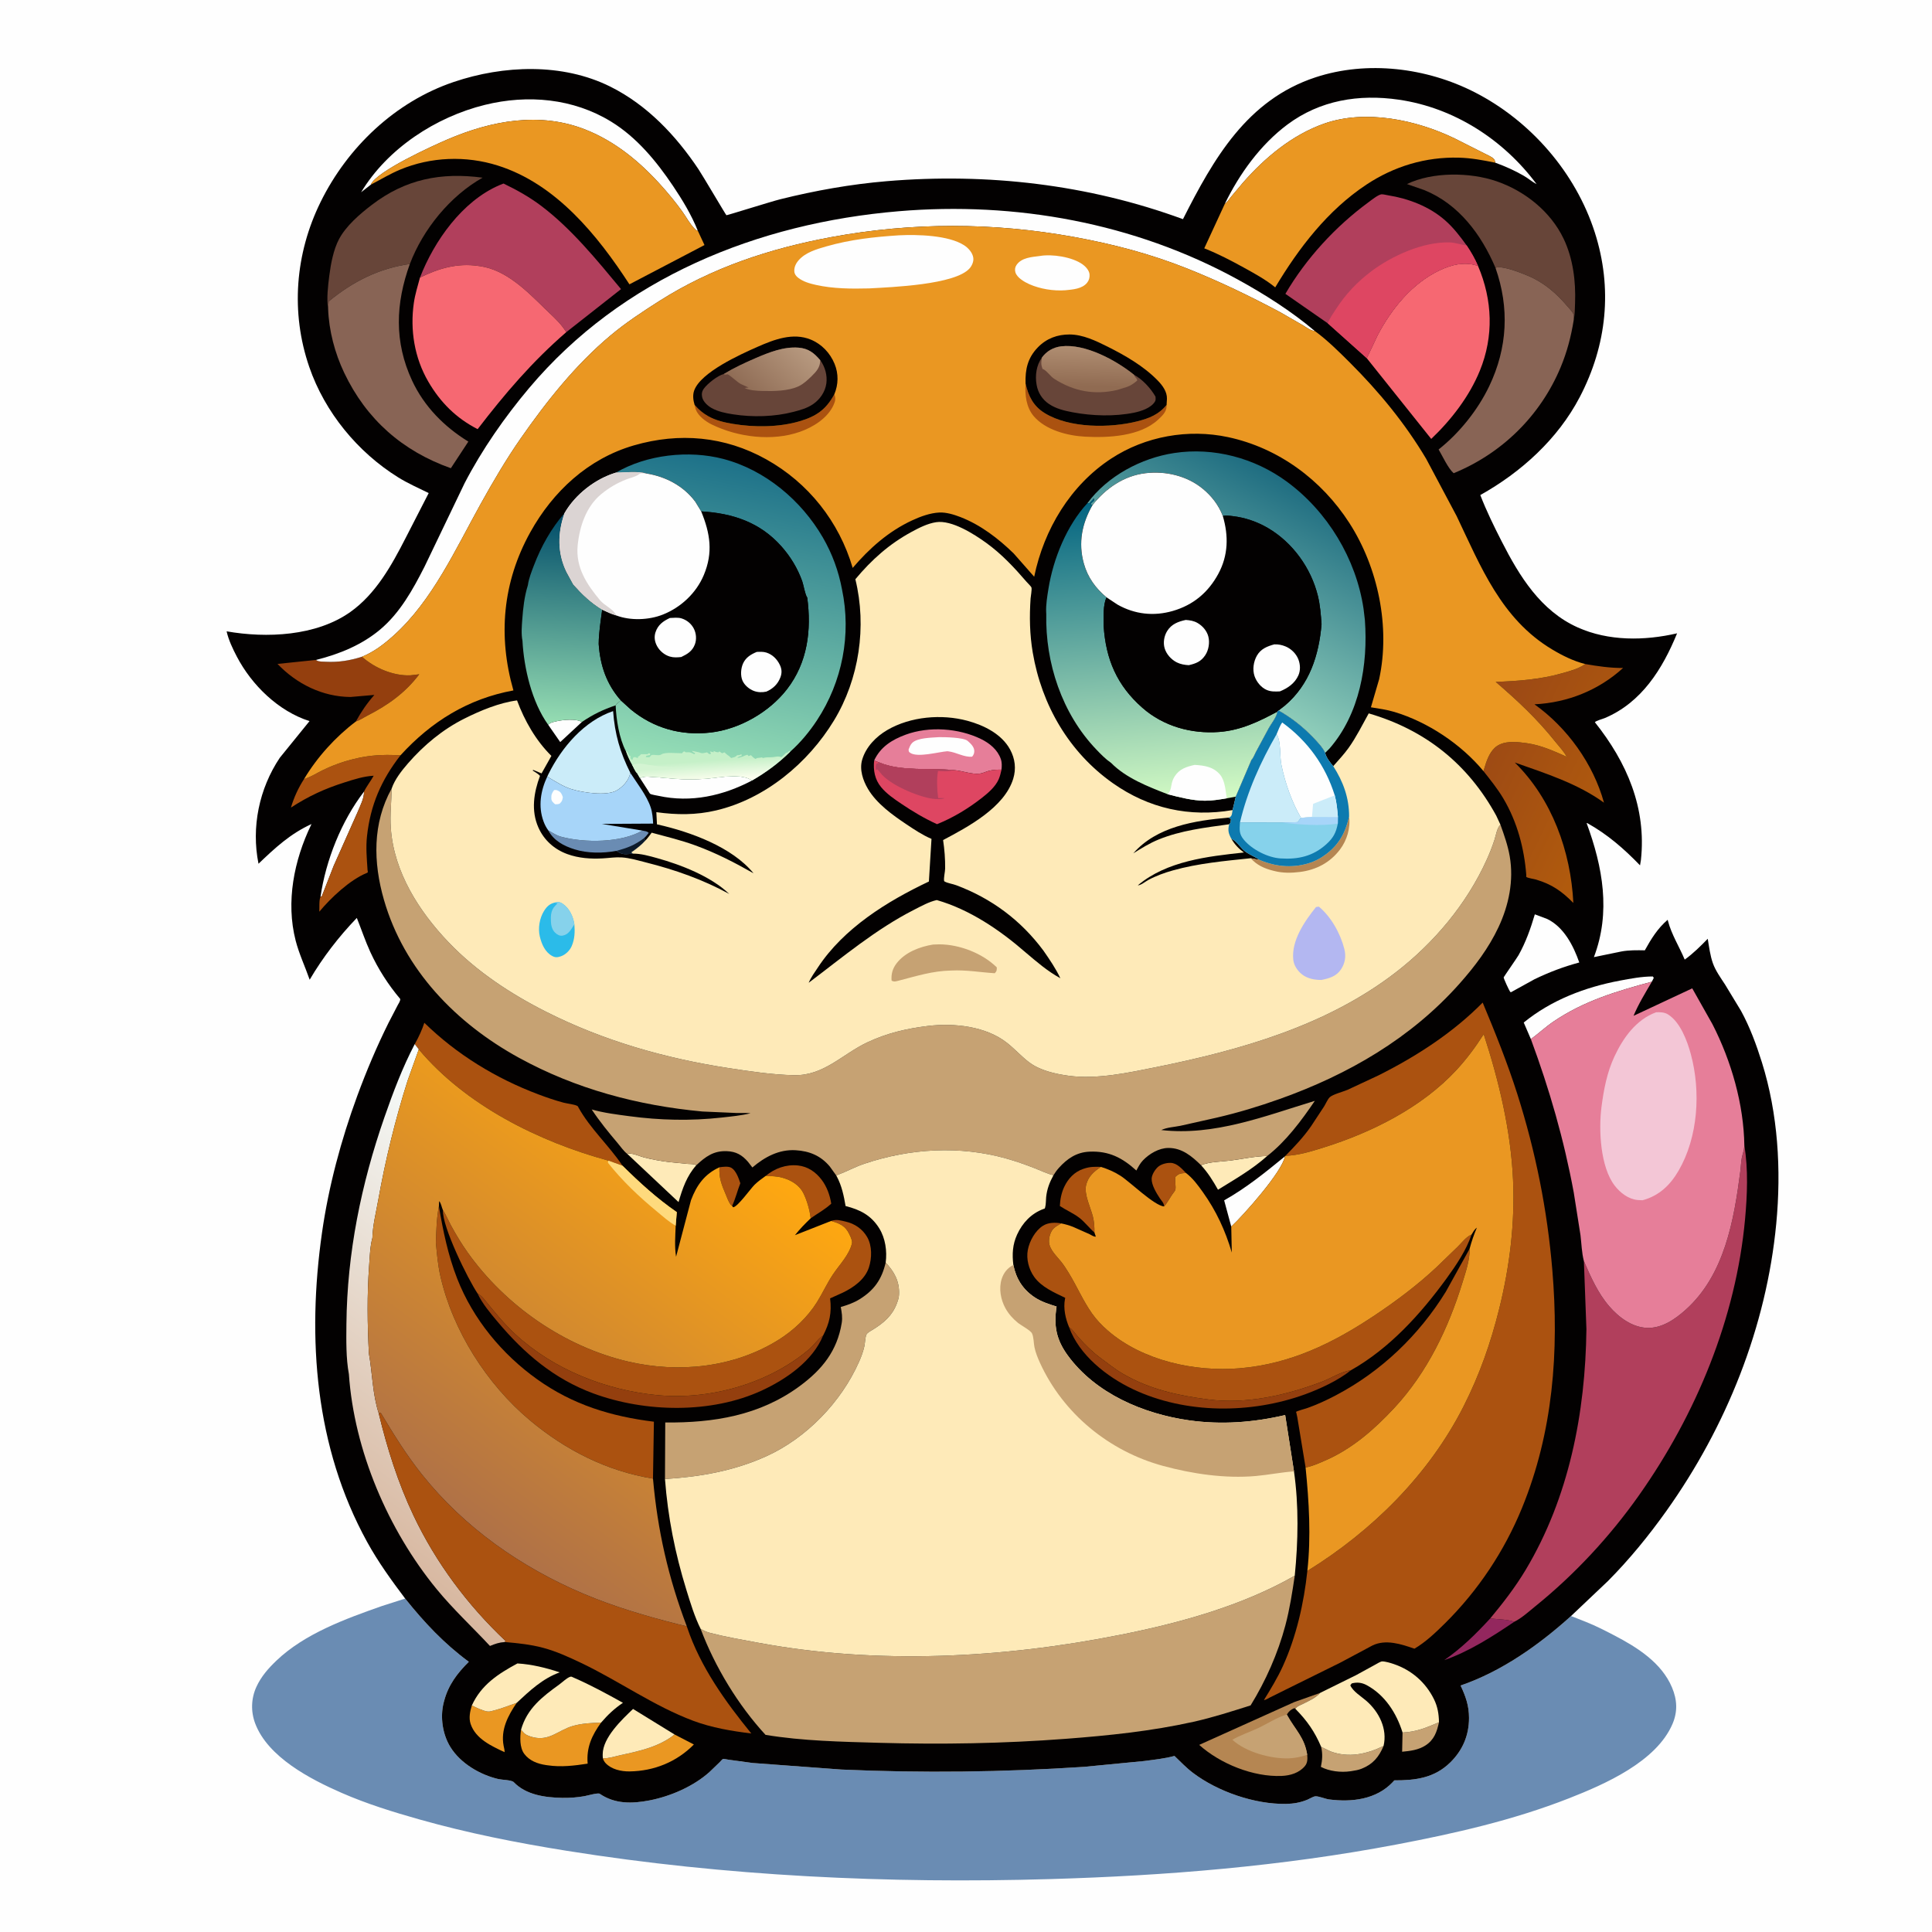 <svg version="1.1" xmlns="http://www.w3.org/2000/svg" style="display: block;" viewBox="0 0 2048 2048" width="1024" height="1024">
<defs>
	<linearGradient id="Gradient1" gradientUnits="userSpaceOnUse" x1="1717.13" y1="843.954" x2="1567.15" y2="770.92">
		<stop class="stop0" offset="0" stop-opacity="1" stop-color="rgb(177,91,13)"/>
		<stop class="stop1" offset="1" stop-opacity="1" stop-color="rgb(155,72,21)"/>
	</linearGradient>
	<linearGradient id="Gradient2" gradientUnits="userSpaceOnUse" x1="614.28" y1="546.042" x2="600.829" y2="769.195">
		<stop class="stop0" offset="0" stop-opacity="1" stop-color="rgb(0,76,105)"/>
		<stop class="stop1" offset="1" stop-opacity="1" stop-color="rgb(151,222,179)"/>
	</linearGradient>
	<linearGradient id="Gradient3" gradientUnits="userSpaceOnUse" x1="345.402" y1="1616.47" x2="620.924" y2="1240.63">
		<stop class="stop0" offset="0" stop-opacity="1" stop-color="rgb(215,182,158)"/>
		<stop class="stop1" offset="1" stop-opacity="1" stop-color="rgb(247,255,255)"/>
	</linearGradient>
	<linearGradient id="Gradient4" gradientUnits="userSpaceOnUse" x1="1363.7" y1="508.278" x2="1253.76" y2="716.782">
		<stop class="stop0" offset="0" stop-opacity="1" stop-color="rgb(31,109,129)"/>
		<stop class="stop1" offset="1" stop-opacity="1" stop-color="rgb(147,209,188)"/>
	</linearGradient>
	<linearGradient id="Gradient5" gradientUnits="userSpaceOnUse" x1="1215.74" y1="523.444" x2="1241.95" y2="849.902">
		<stop class="stop0" offset="0" stop-opacity="1" stop-color="rgb(0,98,128)"/>
		<stop class="stop1" offset="1" stop-opacity="1" stop-color="rgb(212,251,196)"/>
	</linearGradient>
	<linearGradient id="Gradient6" gradientUnits="userSpaceOnUse" x1="794.313" y1="491.351" x2="730.151" y2="817.047">
		<stop class="stop0" offset="0" stop-opacity="1" stop-color="rgb(29,113,137)"/>
		<stop class="stop1" offset="1" stop-opacity="1" stop-color="rgb(152,224,183)"/>
	</linearGradient>
	<linearGradient id="Gradient7" gradientUnits="userSpaceOnUse" x1="767.555" y1="805.427" x2="768.894" y2="826.706">
		<stop class="stop0" offset="0" stop-opacity="1" stop-color="rgb(197,240,200)"/>
		<stop class="stop1" offset="1" stop-opacity="1" stop-color="rgb(254,255,240)"/>
	</linearGradient>
	<linearGradient id="Gradient8" gradientUnits="userSpaceOnUse" x1="753.316" y1="1188.71" x2="459.051" y2="1588.39">
		<stop class="stop0" offset="0" stop-opacity="1" stop-color="rgb(255,168,16)"/>
		<stop class="stop1" offset="1" stop-opacity="1" stop-color="rgb(175,113,71)"/>
	</linearGradient>
	<linearGradient id="Gradient9" gradientUnits="userSpaceOnUse" x1="1153.47" y1="409.52" x2="1154.82" y2="368.588">
		<stop class="stop0" offset="0" stop-opacity="1" stop-color="rgb(144,107,82)"/>
		<stop class="stop1" offset="1" stop-opacity="1" stop-color="rgb(175,141,113)"/>
	</linearGradient>
	<linearGradient id="Gradient10" gradientUnits="userSpaceOnUse" x1="793.445" y1="415.557" x2="844.487" y2="360.594">
		<stop class="stop0" offset="0" stop-opacity="1" stop-color="rgb(144,109,86)"/>
		<stop class="stop1" offset="1" stop-opacity="1" stop-color="rgb(183,153,127)"/>
	</linearGradient>
</defs>
<path transform="translate(0,0)" fill="rgb(254,254,254)" d="M -0 -0 L 2048 0 L 2048 2048 L -0 2048 L -0 -0 z"/>
<path transform="translate(0,0)" fill="rgb(106,140,179)" d="M 429.495 1694.55 C 449.782 1719.93 470.658 1742.2 496.958 1761.56 C 484.683 1773.75 475.298 1786.05 470.819 1803 L 470.342 1804.76 C 466.434 1820.1 469.062 1838.29 477.332 1851.77 C 488.03 1869.22 508.941 1881.44 528.5 1885.93 C 532.039 1886.74 542.383 1886.85 544.566 1889.13 C 557.671 1902.81 577.934 1905.46 596 1905.82 C 603.831 1905.97 611.882 1905.38 619.594 1904 C 622.636 1903.45 633.853 1900.21 635.684 1901.46 C 651.931 1912.52 670.065 1912.08 688.648 1908.48 C 710.916 1904.15 735.611 1893.44 752.5 1878.02 L 762.788 1868.11 C 763.559 1867.35 765.576 1864.92 766.417 1864.53 C 766.883 1864.31 771.61 1865.26 772.309 1865.36 L 797.77 1868.83 L 891.895 1875.79 C 977.782 1879.62 1063.36 1878.57 1149.15 1872.93 L 1212.9 1866.76 C 1223.56 1865.32 1234.63 1864.21 1245 1861.37 C 1251.33 1867.45 1257.65 1874.09 1264.66 1879.37 C 1291.08 1899.29 1330.06 1912.71 1363.2 1912.21 C 1371.08 1912.09 1378.61 1910.8 1385.88 1907.76 C 1388.15 1906.81 1392.04 1904.38 1394.25 1904.17 C 1397.66 1903.84 1404.89 1906.95 1408.85 1907.46 C 1432.85 1910.56 1458.86 1907.61 1476.29 1889.18 L 1478.05 1887.25 C 1500.45 1887.32 1520.49 1884.79 1537.31 1868.31 C 1550.53 1855.35 1557.26 1839.43 1557.22 1821.02 C 1557.2 1808.02 1553.72 1798.29 1548.28 1786.72 C 1591.72 1771.85 1631.52 1743.65 1665.37 1713.05 L 1681.61 1719.47 C 1691.8 1723.54 1701.61 1728.59 1711.33 1733.65 C 1735.54 1746.25 1761.4 1762.59 1772.4 1788.78 C 1777.88 1801.81 1778.54 1814.35 1772.9 1827.5 C 1755.71 1867.53 1701.21 1891.35 1663.1 1906.3 C 1604.09 1929.45 1542.09 1943.52 1480 1955.31 C 1358.73 1978.34 1236 1988.36 1112.73 1991.92 C 941.713 1996.87 769.664 1988.93 600.613 1961.9 C 548.186 1953.52 496.121 1943.21 444.991 1928.79 C 416.842 1920.85 388.863 1912.21 362.03 1900.47 C 328.948 1885.99 283.967 1862.68 270.5 1826.89 C 265.746 1814.26 266.172 1800.35 271.838 1788.04 C 276.876 1777.1 284.476 1768.5 293.12 1760.24 C 322.991 1731.71 366.394 1715.98 404.715 1702.5 L 429.495 1694.55 z"/>
<path transform="translate(0,0)" fill="rgb(3,1,1)" d="M 429.495 1694.55 C 414.938 1675.21 400.915 1655.88 389.212 1634.61 C 333.832 1533.96 325.396 1418.74 341.31 1306.89 C 348.288 1257.84 361.606 1208.25 378.663 1161.82 C 388.314 1135.56 399.366 1109.41 411.821 1084.34 L 421.566 1065.58 C 422.664 1063.51 424.362 1061.28 424.259 1058.94 C 411.531 1043.85 400.827 1027.18 392.577 1009.23 C 387.145 997.405 383.078 985.094 378.246 973.036 C 359.167 992.877 342.213 1014.81 328.261 1038.55 C 323.481 1024.81 317.021 1011.14 313.401 997.074 C 302.833 956.005 311.692 911.849 329.822 874.353 L 330.227 873.521 C 307.797 883.742 291.614 898.765 274.03 915.6 C 266.218 876.914 274.711 835.99 296.562 803.309 L 328.109 764.41 C 295.173 753.904 266.964 726.396 251.042 696 C 246.721 687.75 242.244 678.347 240.221 669.231 C 282.463 676.669 335.147 674.388 371.283 648.796 C 398.437 629.564 415.12 599.302 429.956 570.349 L 454.436 522.674 C 443.627 517.38 432.345 512.398 422.117 506.042 C 379.056 479.281 344.334 436.956 327.83 389 C 307.913 331.129 312.871 268.976 339.789 214.231 C 368.397 156.048 418.986 107.86 480.969 86.89 C 533.672 69.059 596.171 66.522 646.992 91.849 C 685.937 111.257 716.448 143.539 740.396 179.367 C 745.084 186.38 769.471 227.916 770.024 228.151 C 770.582 228.387 817.515 213.616 827.129 211.22 C 864.143 201.999 901.97 195.255 940 192.062 C 1046.33 183.136 1153.57 195.405 1253.99 232.321 C 1286.49 168.12 1321.89 105.873 1394.5 81.963 C 1449.27 63.928 1512.13 71.713 1563.1 97.72 C 1622.38 127.968 1670.21 182.881 1690.56 246.395 C 1709.61 305.842 1703.39 365.961 1674.5 421.124 C 1651.28 465.46 1612.48 500.591 1569.18 524.779 C 1575.69 541.67 1583.68 557.928 1591.91 574.039 C 1610.7 610.858 1633.15 647.43 1672.36 665.053 C 1705.2 679.813 1743.23 679.305 1777.78 671.356 C 1762.38 709.034 1740.17 744.789 1701 761.234 C 1698.63 762.229 1692.08 763.882 1690.63 765.584 C 1724.56 808.165 1745.44 856.386 1739.44 911.668 L 1738.5 917.304 C 1721.36 899.579 1704.2 884.63 1682.57 872.495 L 1681.89 872.561 C 1699.02 919.05 1707.73 966.957 1689.6 1014.6 L 1718.66 1008.62 C 1726.58 1007.1 1735.5 1007.25 1743.57 1007.39 C 1750.26 995.338 1757.18 984.072 1767.8 975.004 L 1768.11 976.223 C 1771.87 990.599 1780.13 1003.57 1785.87 1017.22 C 1794.95 1010.67 1802.48 1003.13 1810.27 995.139 C 1811.7 1003.67 1812.84 1012.96 1815.75 1021.14 C 1818.58 1029.07 1824.12 1036.73 1828.69 1043.74 L 1845.57 1071.58 C 1854.96 1088.79 1861.77 1107.27 1867.63 1125.94 C 1884.83 1180.73 1888.31 1240.17 1882.91 1297.1 C 1872.51 1406.48 1830 1512.46 1766.36 1601.77 C 1747.72 1627.93 1727.04 1653.3 1704.38 1676.07 L 1665.37 1713.05 C 1631.52 1743.65 1591.72 1771.85 1548.28 1786.72 C 1553.72 1798.29 1557.2 1808.02 1557.22 1821.02 C 1557.26 1839.43 1550.53 1855.35 1537.31 1868.31 C 1520.49 1884.79 1500.45 1887.32 1478.05 1887.25 L 1476.29 1889.18 C 1458.86 1907.61 1432.85 1910.56 1408.85 1907.46 C 1404.89 1906.95 1397.66 1903.84 1394.25 1904.17 C 1392.04 1904.38 1388.15 1906.81 1385.88 1907.76 C 1378.61 1910.8 1371.08 1912.09 1363.2 1912.21 C 1330.06 1912.71 1291.08 1899.29 1264.66 1879.37 C 1257.65 1874.09 1251.33 1867.45 1245 1861.37 C 1234.63 1864.21 1223.56 1865.32 1212.9 1866.76 L 1149.15 1872.93 C 1063.36 1878.57 977.782 1879.62 891.895 1875.79 L 797.77 1868.83 L 772.309 1865.36 C 771.61 1865.26 766.883 1864.31 766.417 1864.53 C 765.576 1864.92 763.559 1867.35 762.788 1868.11 L 752.5 1878.02 C 735.611 1893.44 710.916 1904.15 688.648 1908.48 C 670.065 1912.08 651.931 1912.52 635.684 1901.46 C 633.853 1900.21 622.636 1903.45 619.594 1904 C 611.882 1905.38 603.831 1905.97 596 1905.82 C 577.934 1905.46 557.671 1902.81 544.566 1889.13 C 542.383 1886.85 532.039 1886.74 528.5 1885.93 C 508.941 1881.44 488.03 1869.22 477.332 1851.77 C 469.062 1838.29 466.434 1820.1 470.342 1804.76 L 470.819 1803 C 475.298 1786.05 484.683 1773.75 496.958 1761.56 C 470.658 1742.2 449.782 1719.93 429.495 1694.55 z"/>
<path transform="translate(0,0)" fill="rgb(254,254,254)" d="M 581.074 768.266 C 583.527 765.768 587.084 765.194 590.479 764.45 C 597.118 762.995 610.925 761.627 616.791 765.358 L 593.862 786.633 L 581.074 768.266 z"/>
<path transform="translate(0,0)" fill="rgb(171,82,16)" d="M 762.676 1237.36 C 766.372 1236.88 772.061 1235.97 775.442 1238.02 C 780.19 1240.89 783.181 1249.3 784.78 1254.3 C 781.65 1262.11 779.677 1270.79 776.055 1278.27 C 775.294 1277.74 774.931 1277.56 774.321 1276.71 C 772.199 1273.77 770.674 1269.31 769.248 1265.97 C 764.993 1256.02 761.931 1248.44 762.676 1237.36 z"/>
<path transform="translate(0,0)" fill="rgb(198,162,115)" d="M 1486.76 1836.54 C 1501.46 1835.92 1512.12 1831.35 1525.38 1825.65 C 1523.17 1835.76 1520.31 1844.29 1511.07 1850.24 C 1503.57 1855.06 1494.98 1856.11 1486.32 1856.91 L 1486.76 1836.54 z"/>
<path transform="translate(0,0)" fill="rgb(147,39,94)" d="M 1605.22 1719.13 C 1582.2 1734.65 1557.31 1750.7 1530.97 1759.8 C 1549.21 1747.2 1564.7 1731.93 1579.66 1715.65 C 1587.97 1716.59 1597.26 1716.48 1605.22 1719.13 z"/>
<path transform="translate(0,0)" fill="rgb(254,254,254)" d="M 385.861 839.154 C 386.091 846.189 381.841 854.055 379.238 860.487 L 353.686 917.892 L 341.143 950.035 L 339.72 950.851 C 345.319 912.022 361.855 870.375 385.861 839.154 z"/>
<path transform="translate(0,0)" fill="rgb(171,82,16)" d="M 1234 1278.91 C 1233.99 1275.4 1231.4 1273.09 1229.48 1270.2 C 1225.81 1264.7 1220.55 1256.03 1220.81 1249.36 C 1220.98 1245.15 1224.35 1239.87 1227.38 1237.1 C 1230.71 1234.05 1236.52 1232.57 1240.96 1232.7 C 1247.61 1232.9 1252.77 1238.82 1257.13 1243.36 C 1251.72 1243.93 1250.07 1243.62 1245.98 1247.5 C 1245.1 1251.77 1246.83 1257.98 1245.87 1261.36 C 1245.54 1262.53 1243.19 1265.31 1242.41 1266.46 C 1239.64 1270.56 1237.23 1275.19 1234 1278.91 z"/>
<path transform="translate(0,0)" fill="rgb(198,162,115)" d="M 1466.64 1850.78 C 1461.73 1862.43 1455.46 1870.08 1443.39 1874.9 C 1439.98 1876.26 1436.61 1876.83 1433 1877.37 L 1431.44 1877.61 C 1421.37 1879.06 1409.23 1877.69 1400.19 1872.96 C 1401.75 1865.49 1402.16 1859.4 1400.54 1851.82 L 1410.25 1856.5 C 1429.6 1863.76 1448.75 1859.48 1466.64 1850.78 z"/>
<path transform="translate(0,0)" fill="rgb(254,234,184)" d="M 1273.18 1235.21 C 1281.87 1231.36 1295.12 1231.46 1304.67 1230.19 C 1317.34 1228.51 1330.52 1225.62 1343.3 1225.4 C 1327.26 1239.73 1309.26 1249.9 1291.13 1261.16 C 1285.83 1251.76 1280.52 1243.16 1273.18 1235.21 z"/>
<path transform="translate(0,0)" fill="rgb(254,254,254)" d="M 1362.15 1225.75 C 1359.18 1242.22 1317.92 1288.43 1305.17 1300.22 L 1297.65 1272.41 C 1321.44 1259.03 1341.17 1242.85 1362.15 1225.75 z"/>
<path transform="translate(0,0)" fill="rgb(106,140,179)" d="M 680.957 880.456 C 683.475 881.012 685.848 880.971 687.622 882.905 C 686.089 884.973 684.682 886.793 682.709 888.484 L 684.36 890.773 C 679.813 895.885 674.938 899.599 669.337 903.5 L 670.89 904.879 L 668 905.16 C 661.662 905.909 658.834 905.535 653.326 901.955 C 639.104 904.618 622.793 904.649 608.904 900.299 C 597.552 896.743 586.98 891.115 581.202 880.248 C 585.871 882.831 589.772 885.625 595.001 887.017 C 619.697 893.591 658.342 893.556 680.957 880.456 z"/>
<path transform="translate(0,0)" fill="rgb(12,26,42)" d="M 682.709 888.484 L 684.36 890.773 C 679.813 895.885 674.938 899.599 669.337 903.5 L 670.89 904.879 L 668 905.16 C 661.662 905.909 658.834 905.535 653.326 901.955 C 665.367 898.745 672.616 895.974 682.709 888.484 z"/>
<path transform="translate(0,0)" fill="rgb(234,151,34)" d="M 500.179 1807.83 C 504.923 1810.15 511.624 1813.51 516.853 1814.28 C 519.161 1814.62 522.242 1813.48 524.5 1812.91 C 532.683 1810.86 539.77 1807.76 547.692 1805.12 C 538.426 1818.75 530.607 1833.6 533.865 1850.64 C 534.303 1852.93 534.962 1855.02 534.897 1857.38 C 521.067 1850.95 504.158 1843.24 498.894 1827.47 C 496.764 1821.09 498.25 1814.02 500.179 1807.83 z"/>
<path transform="translate(0,0)" fill="rgb(171,82,16)" d="M 1160.14 1306.51 C 1154.48 1301.6 1149.86 1295.27 1143.88 1290.72 C 1137.65 1285.99 1130.07 1282.82 1123.51 1278.42 C 1123.73 1271.55 1125.21 1264.34 1128.14 1258.1 C 1132.22 1249.41 1138.95 1242.26 1148.17 1239.11 L 1149.73 1238.61 C 1155.65 1236.66 1160.89 1236.77 1167.02 1236.94 C 1159.55 1241.79 1153.41 1247.3 1151.3 1256.33 C 1149 1266.16 1156.21 1280.15 1158.57 1289.9 C 1159.91 1295.43 1160.21 1300.83 1160.14 1306.51 z"/>
<path transform="translate(0,0)" fill="rgb(254,234,184)" d="M 665.008 1223.21 C 669.184 1221.51 677.904 1225.68 682.58 1226.88 C 691.549 1229.18 700.809 1230.81 710 1231.91 L 729 1233.77 C 731.651 1233.98 734.883 1233.69 737.325 1234.75 L 738.114 1235.21 C 727.985 1246.53 723.438 1259.95 719.284 1274.26 L 665.008 1223.21 z"/>
<path transform="translate(0,0)" fill="rgb(171,82,16)" d="M 811.751 1246.47 C 821.18 1238.52 833.305 1234.13 845.812 1235.44 C 856.22 1236.53 864.597 1242.27 870.865 1250.47 C 876.471 1257.8 879.704 1266.86 881.152 1275.92 C 874.508 1282.14 866.703 1286.21 859.343 1291.46 C 858.37 1282.8 855.388 1272.28 851.475 1264.54 C 847.558 1256.79 839.701 1251.69 831.63 1249.12 L 830.109 1248.66 C 824.178 1246.78 817.925 1246.79 811.751 1246.47 z"/>
<path transform="translate(0,0)" fill="rgb(234,151,34)" d="M 715.11 1838.66 L 735.545 1849.22 C 717.32 1867.7 693.367 1877.45 667.284 1877.77 C 658.501 1877.88 648.141 1875.63 641.96 1868.99 C 640.682 1867.62 639.605 1865.74 639.093 1863.94 C 645.123 1864.12 652.155 1861.75 658.066 1860.47 C 678.309 1856.07 698.384 1851.8 715.11 1838.66 z"/>
<path transform="translate(0,0)" fill="rgb(254,254,254)" d="M 678.329 824.685 C 681.905 823.361 683.991 823.158 687.75 823.327 C 701.37 823.94 714.832 826 728.5 826.105 C 736.028 826.162 743.566 825.967 751.062 825.254 C 763.982 824.026 786.165 819.534 797.249 827.329 C 766.523 843.566 732.406 851.204 697.938 843.605 C 696.062 843.192 690.537 842.432 689.121 841.411 C 688.669 841.085 687.179 838.401 686.76 837.752 L 678.329 824.685 z"/>
<path transform="translate(0,0)" fill="rgb(254,254,254)" d="M 1622.79 1101.49 L 1615.22 1083.92 C 1644.53 1060.02 1680.35 1046.43 1717.14 1039.5 C 1728.48 1037.37 1740.44 1035.09 1752 1035.1 L 1753.09 1036.5 L 1751.04 1040.64 C 1713.9 1050.63 1678.91 1061.02 1646.71 1082.91 C 1638.29 1088.64 1630.98 1095.54 1622.79 1101.49 z"/>
<path transform="translate(0,0)" fill="rgb(254,234,184)" d="M 639.093 1863.94 C 638.88 1862.5 638.879 1860.96 638.892 1859.5 C 639.055 1841.87 659.144 1822.92 671.054 1811.56 L 715.11 1838.66 C 698.384 1851.8 678.309 1856.07 658.066 1860.47 C 652.155 1861.75 645.123 1864.12 639.093 1863.94 z"/>
<path transform="translate(0,0)" fill="rgb(254,234,184)" d="M 500.179 1807.83 C 510.137 1785.98 528.107 1774.33 548.499 1763.32 C 563.526 1764.2 579.083 1767.99 593.327 1772.78 C 575.146 1779.33 561.559 1792.21 547.692 1805.12 C 539.77 1807.76 532.683 1810.86 524.5 1812.91 C 522.242 1813.48 519.161 1814.62 516.853 1814.28 C 511.624 1813.51 504.923 1810.15 500.179 1807.83 z"/>
<path transform="translate(0,0)" fill="rgb(148,63,14)" d="M 1133.25 1406.83 L 1134.12 1407.49 C 1138.03 1410.53 1140.04 1414.1 1143.28 1417.7 C 1150.09 1425.26 1157.82 1433.02 1166 1439.06 C 1174 1444.98 1181.89 1451.37 1190.51 1456.39 C 1218.77 1472.83 1248.71 1479.29 1280.71 1483.46 C 1321.29 1488.76 1363.14 1479.03 1400.86 1464.87 C 1410.82 1461.13 1421.57 1453.89 1432 1452.54 C 1418.8 1463.23 1399.37 1472.23 1383.33 1478.07 C 1325.99 1498.93 1256.57 1498.97 1200.95 1472.58 C 1173.28 1459.45 1143.93 1436.48 1133.25 1406.83 z"/>
<path transform="translate(0,0)" fill="rgb(234,151,34)" d="M 552.297 1833.67 L 555.71 1837.29 C 558.298 1839.65 561.706 1840.64 565.018 1841.5 C 582.164 1845.94 591.754 1834.14 606.97 1829.67 C 616.778 1826.79 627.034 1826.36 637.184 1826.02 C 627.437 1839.47 621.448 1852.43 622.942 1869.53 C 608.86 1871.7 594.723 1873.41 580.5 1871.28 L 578.627 1871.02 C 569.889 1869.72 561.187 1866.48 555.734 1859.16 C 550.76 1852.48 551.145 1841.45 552.297 1833.67 z"/>
<path transform="translate(0,0)" fill="rgb(254,254,254)" d="M 1626.99 969.238 L 1640 974.119 C 1657.69 982.604 1667.94 1002.5 1674.09 1020.27 C 1657.21 1024.85 1642.44 1030.43 1626.66 1038.03 L 1601.56 1051.87 L 1600.75 1051.22 C 1599.68 1049.72 1593.86 1037.35 1593.96 1036.02 C 1593.98 1035.65 1608.23 1015.16 1609.66 1012.62 C 1617.37 998.929 1622.55 984.248 1626.99 969.238 z"/>
<path transform="translate(0,0)" fill="rgb(254,234,184)" d="M 552.297 1833.67 C 558.668 1811.09 574.74 1798.73 592.908 1785.59 C 596.015 1783.34 600.466 1779.02 603.937 1777.64 C 605.811 1776.89 606.17 1777.52 607.884 1778.26 C 626.014 1786.12 643.112 1795.45 660.344 1805.05 C 651.115 1811.28 644.49 1817.58 637.184 1826.02 C 627.034 1826.36 616.778 1826.79 606.97 1829.67 C 591.754 1834.14 582.164 1845.94 565.018 1841.5 C 561.706 1840.64 558.298 1839.65 555.71 1837.29 L 552.297 1833.67 z"/>
<path transform="translate(0,0)" fill="rgb(148,63,14)" d="M 506.243 1371.1 L 506.986 1371.54 C 509.953 1373.37 511.683 1375.33 513.859 1378 C 524.256 1390.77 534.329 1403.38 546.5 1414.56 C 587.127 1451.89 642.115 1473.62 696.557 1478.89 C 751.936 1484.25 813.459 1467.1 856.574 1431.27 C 859.583 1428.77 862.106 1426.13 864.642 1423.14 C 866.9 1420.49 869.573 1417.67 872.507 1415.76 C 861.458 1442.79 833.101 1462.22 807.554 1474.01 C 753.867 1498.78 683.794 1497.29 629 1477.09 C 587.378 1461.74 555.841 1434.82 527.67 1401.35 C 519.958 1392.19 511.301 1382.01 506.243 1371.1 z"/>
<path transform="translate(0,0)" fill="rgb(148,63,14)" d="M 335.06 699.549 L 335.772 700.125 C 338.174 701.555 342.67 701.369 345.421 701.502 C 359.169 702.167 370.734 700.222 383.715 696.19 C 397.006 708.049 416.748 716.55 434.869 715.885 L 444.439 714.775 C 429.673 734.395 411.091 747.591 389.432 758.617 C 385.463 760.637 381.409 763.473 377.212 764.835 C 383.004 754.31 388.902 745.682 396.852 736.637 L 371.5 738.837 C 341.76 738.579 314.524 725.016 294.173 703.789 L 335.06 699.549 z"/>
<path transform="translate(0,0)" fill="rgb(203,236,249)" d="M 580.172 823.098 L 581.398 820.49 C 595.441 792.203 619.192 764.23 649.914 753.803 C 651.711 778.191 657.258 797.443 668.219 819.299 C 666.601 826.992 660.804 833.653 654.102 837.701 C 643.212 844.28 617.083 840.117 605.409 836.404 C 596.912 833.701 589.111 828.562 581.466 824.122 L 580.172 823.098 z"/>
<path transform="translate(0,0)" fill="rgb(171,82,16)" d="M 322.313 825.804 C 329.424 823.764 336.108 819.302 342.766 816.105 C 356.24 809.636 369.825 805.271 384.5 802.541 C 397.485 800.125 411.37 799.87 424.526 800.68 C 404.157 826.822 392.607 853.451 389.023 886.5 C 387.712 898.593 388.837 910.108 389.603 922.167 C 389.716 923.952 390.639 924.652 388.736 925.417 C 371.071 932.521 350.47 951.95 338.503 966.421 C 338.645 962.924 338.115 953.575 339.72 950.851 L 341.143 950.035 L 353.686 917.892 L 379.238 860.487 C 381.841 854.055 386.091 846.189 385.861 839.154 C 388.518 833.55 393.066 827.925 396.123 822.311 C 385.473 822.869 375.229 826.205 365.128 829.416 C 343.921 836.158 327.046 843.977 308.407 856.069 C 311.608 845.332 316.208 835.202 322.313 825.804 z"/>
<path transform="translate(0,0)" fill="rgb(181,134,82)" d="M 1371.86 1804.33 L 1399.32 1794.59 C 1394.7 1799.97 1387.56 1802.97 1381.34 1806.12 C 1378.62 1807.49 1374.71 1808.7 1373.18 1811.46 L 1372.16 1810.67 C 1368.33 1812.17 1366.32 1814.01 1364.09 1817.48 L 1364.58 1818.38 C 1372.98 1833.57 1383.01 1841.88 1385.71 1860.17 C 1386.07 1864.45 1386.18 1868.62 1383.22 1872.15 C 1377.14 1879.38 1367.88 1882.14 1358.76 1882.55 C 1328.56 1883.89 1293.36 1869.6 1271.2 1849.65 L 1371.86 1804.33 z"/>
<path transform="translate(0,0)" fill="rgb(198,162,115)" d="M 1385.71 1860.17 C 1379.13 1862.26 1373.16 1863.7 1366.24 1863.93 C 1347.25 1864.56 1320.52 1857.31 1306.36 1844.2 C 1315.07 1839.17 1324.7 1836.06 1333.78 1831.8 C 1343.57 1827.2 1353.72 1820.42 1364.09 1817.48 L 1364.58 1818.38 C 1372.98 1833.57 1383.01 1841.88 1385.71 1860.17 z"/>
<path transform="translate(0,0)" fill="rgb(167,213,249)" d="M 668.219 819.299 C 675.43 830.562 685.644 843.343 689.811 856 C 691.53 861.22 692.069 867.574 692.348 873.055 L 637.883 873.364 L 680.957 880.456 C 658.342 893.556 619.697 893.591 595.001 887.017 C 589.772 885.625 585.871 882.831 581.202 880.248 C 579.007 877.245 577.433 874.181 576.154 870.698 C 570.299 854.757 573.086 838.1 580.172 823.098 L 581.466 824.122 C 589.111 828.562 596.912 833.701 605.409 836.404 C 617.083 840.117 643.212 844.28 654.102 837.701 C 660.804 833.653 666.601 826.992 668.219 819.299 z"/>
<path transform="translate(0,0)" fill="rgb(254,254,254)" d="M 587.384 837.5 C 589.526 837.428 589.23 837.204 591.184 838.029 C 594.628 839.482 595.534 841.74 596.64 845 C 596.04 848.609 595.941 849.037 593.5 851.737 C 591.726 852.613 590.456 852.585 588.5 852.571 C 586.387 850.785 584.631 849.497 584.438 846.5 C 584.186 842.576 585.096 840.497 587.384 837.5 z"/>
<path transform="translate(0,0)" fill="rgb(254,254,254)" d="M 1298.35 216.126 C 1313.77 184.358 1336.23 153.27 1364.68 132.045 C 1399.34 106.188 1440.54 99.536 1482.82 105.678 C 1541.34 114.177 1593.78 147.978 1628.86 195.193 C 1624.18 192.794 1620.05 189.118 1615.46 186.449 C 1605.86 180.852 1595.57 176.291 1585.14 172.483 C 1584.74 171.322 1584.64 170.006 1583.94 169 C 1582.22 166.553 1576.87 164.396 1574.15 162.97 L 1542 146.742 C 1501.33 127.031 1447.55 115.671 1403.83 130.98 C 1369.86 142.873 1340.87 167.034 1317.41 193.86 L 1305.07 208.539 C 1302.98 211.121 1301.09 214.232 1298.35 216.126 z"/>
<path transform="translate(0,0)" fill="rgb(254,254,254)" d="M 393.062 195.766 L 382.81 203.79 C 410.763 157.37 462.062 123.959 514.01 111.166 C 559.499 99.963 607.683 104.245 648.006 129.042 C 675.002 145.643 695.892 171.017 713.381 197.032 C 723.56 212.174 732.905 227.658 739.735 244.64 C 738.167 244.362 737.58 243.753 736.416 242.587 C 731.366 237.53 727.311 229.849 723.093 224 C 716.095 214.295 708.606 205.193 700.595 196.301 C 678.16 171.397 652.45 150.087 620.994 137.534 C 572.366 118.129 520.915 127.849 474.294 147.834 C 458.682 154.526 398.646 181.818 393.062 195.766 z"/>
<path transform="translate(0,0)" fill="rgb(171,82,16)" d="M 439.637 1106.79 L 440.131 1105.93 C 443.934 1099.15 447.427 1091.6 449.817 1084.2 C 484.157 1117.75 525.709 1143.16 570.625 1160.06 C 579.407 1163.36 588.431 1166.48 597.5 1168.9 C 600.84 1169.79 610.436 1170.9 612.442 1172.65 C 612.807 1172.97 612.904 1173.5 613.139 1173.92 C 625.693 1196.52 645.681 1214.42 659.928 1235.76 L 644.89 1230.32 C 571.078 1210.16 493.649 1171.67 443.925 1112.4 L 439.637 1106.79 z"/>
<path transform="translate(0,0)" fill="rgb(254,234,184)" d="M 1399.32 1794.59 L 1437.51 1775.72 L 1457.77 1764.62 C 1459.38 1763.74 1463.48 1761.19 1465.09 1761.16 C 1468.51 1761.1 1474.07 1762.81 1477.34 1763.92 C 1496.32 1770.33 1511.34 1783.41 1520.14 1801.39 C 1523.99 1809.27 1525.22 1816.92 1525.38 1825.65 C 1512.12 1831.35 1501.46 1835.92 1486.76 1836.54 C 1480.42 1816.07 1468.08 1796.66 1448.62 1786.27 C 1443.48 1783.53 1438.47 1783.02 1432.89 1784.5 L 1431.39 1786.5 C 1434.09 1792.93 1443.19 1798.43 1448.39 1802.97 C 1461.92 1814.79 1470.88 1832.68 1466.64 1850.78 C 1448.75 1859.48 1429.6 1863.76 1410.25 1856.5 L 1400.54 1851.82 C 1393.58 1835.53 1385.57 1824.01 1373.18 1811.46 C 1374.71 1808.7 1378.62 1807.49 1381.34 1806.12 C 1387.56 1802.97 1394.7 1799.97 1399.32 1794.59 z"/>
<path transform="translate(0,0)" fill="rgb(103,69,57)" d="M 347.824 327.265 C 346.045 316.41 347.72 302.884 349.105 292 C 350.678 279.65 353.476 264.684 359.344 253.576 C 366.819 239.423 381.359 226.966 393.959 217.312 C 429.902 189.776 467.473 182.514 511.582 188.336 C 477.173 207.68 448.333 243.156 434.464 279.85 C 401.76 284.333 373.751 298.637 348.426 319.5 L 347.824 327.265 z"/>
<path transform="translate(0,0)" fill="rgb(171,82,16)" d="M 1383.97 1555.52 L 1375.22 1502.49 L 1374.19 1497.62 C 1374.12 1497.28 1373.76 1496.88 1373.97 1496.6 C 1374.62 1495.77 1384.38 1493.1 1385.94 1492.54 C 1396.31 1488.87 1406.27 1484.24 1416 1479.12 C 1464.18 1453.78 1504.02 1415.57 1532.56 1369.4 L 1557.82 1323.81 C 1558.22 1335.34 1553.65 1348.55 1550.29 1359.48 C 1535.37 1407.95 1512.89 1454.93 1478.06 1492.41 C 1457.26 1514.78 1434.05 1535.26 1405.86 1547.72 C 1399.34 1550.6 1391.34 1554.22 1384.37 1555.53 L 1383.97 1555.52 z"/>
<path transform="translate(0,0)" fill="rgb(103,69,57)" d="M 1585.26 283.881 C 1570.25 248.596 1546.4 216.434 1509.88 201.526 L 1491.42 195.111 C 1518.29 182.083 1558.14 182.472 1586.16 192.06 C 1616.35 202.391 1643.7 224.167 1657.54 253.151 C 1667.48 273.978 1670.52 298.328 1669.63 321.229 C 1669.41 326.923 1669.44 333.565 1668.22 339.117 L 1668.09 333.5 C 1667.29 330.68 1663.74 327.353 1661.82 325.06 C 1650.17 311.154 1636.58 299.336 1619.61 292.285 C 1612.38 289.283 1592.09 281.065 1585.26 283.881 z"/>
<path transform="translate(0,0)" fill="rgb(171,82,16)" d="M 465.247 1278.74 C 469.682 1304.91 474.937 1330.56 484.638 1355.38 C 501.443 1398.39 532.183 1435.58 569.594 1462.25 C 607.219 1489.07 647.753 1501.47 693.165 1507.07 L 692.193 1567.41 C 643.257 1559.4 599.593 1537.26 561.698 1505.56 C 516.248 1467.55 479.907 1410.58 466.82 1352.69 C 464.175 1340.99 463.158 1329.14 462.062 1317.23 C 462.533 1304.15 462.715 1291.64 465.247 1278.74 z"/>
<path transform="translate(0,0)" fill="url(#Gradient1)" d="M 1680.41 703.913 C 1693.7 706.246 1706.98 708.167 1720.51 708.089 C 1694.61 731.743 1661.53 744.88 1626.6 746.602 C 1661.28 771.277 1688.95 809.714 1700.28 850.851 C 1671.96 830.436 1638.45 819.846 1605.77 808.308 C 1645.2 847.121 1665.09 902.49 1667.81 957.158 C 1655.61 944.775 1645.07 937.373 1628.19 932.356 C 1626.03 931.714 1619.64 930.83 1618.1 929.678 C 1617.55 929.258 1618 928.282 1617.94 927.585 C 1615.7 899.047 1608.31 871.263 1593.63 846.467 C 1587.5 836.106 1579.97 826.847 1572.54 817.413 L 1575.16 809 C 1577.82 801.224 1581.83 792.822 1589.74 789.215 L 1590.92 788.714 C 1598.18 785.517 1609.41 786.528 1617.23 787.622 L 1619 787.888 C 1633.67 790.023 1647.33 796.228 1660.77 802.219 C 1657.86 796.591 1652.69 791.282 1648.71 786.283 C 1629.42 762.084 1608.88 742.907 1585.52 722.835 C 1609.79 721.874 1633.19 720.245 1656.67 713.463 C 1664.75 711.13 1672.32 709.256 1679.45 704.555 L 1680.41 703.913 z"/>
<path transform="translate(0,0)" fill="url(#Gradient2)" d="M 559.583 620.291 C 560.522 613.333 563.442 606.001 565.933 599.448 C 573.557 579.396 584.259 560.133 598.415 543.949 C 591.087 564.933 590.633 585.963 600.481 606.3 L 607.748 619.611 C 617.544 630.525 625.795 638.483 638.351 646.282 C 636.727 658.53 634.768 670.181 634.639 682.578 C 636.178 705.317 642.892 725.235 658.144 742.513 C 656.461 744.022 653.794 745.839 652.615 747.71 C 639.252 752.153 628.458 757.434 616.791 765.358 C 610.925 761.627 597.118 762.995 590.479 764.45 C 587.084 765.194 583.527 765.768 581.074 768.266 C 563.74 744.24 555.385 708.271 553.829 679.185 C 552.428 672.233 553.091 664.019 553.599 656.989 C 554.499 644.53 555.849 632.274 559.583 620.291 z"/>
<path transform="translate(0,0)" fill="rgb(136,100,85)" d="M 1585.26 283.881 C 1592.09 281.065 1612.38 289.283 1619.61 292.285 C 1636.58 299.336 1650.17 311.154 1661.82 325.06 C 1663.74 327.353 1667.29 330.68 1668.09 333.5 L 1668.22 339.117 C 1665.43 356.603 1661.16 373.028 1654.32 389.387 C 1632.9 440.66 1592.24 480.613 1540.93 501.62 C 1534.99 496.427 1529.15 483.462 1524.98 476.456 C 1546.98 459.093 1566.58 434.592 1578.64 409.365 C 1598.06 368.731 1600.19 326.356 1585.26 283.881 z"/>
<path transform="translate(0,0)" fill="url(#Gradient3)" d="M 439.637 1106.79 L 443.925 1112.4 L 432.125 1145.36 C 418.977 1186.84 408.634 1229.17 400.973 1272 C 398.647 1285 395.093 1299.11 394.764 1312.27 C 392.284 1321.19 391.981 1332.3 391.307 1341.55 C 389.02 1372.97 389.439 1403.17 391.032 1434.55 C 394.729 1455.21 394.874 1477.99 401.425 1498.02 C 410.333 1535.1 421.926 1571.91 438.304 1606.43 C 462.107 1656.6 495.611 1701.47 535.904 1739.49 L 535.135 1740.62 C 529.167 1740.98 524.83 1742.53 519.381 1744.78 C 500.544 1724.55 480.287 1705.81 462.731 1684.38 C 411.385 1621.71 375.393 1537.65 369.84 1456.58 C 366.713 1439.81 367.052 1420.65 367.216 1403.62 C 367.936 1328.31 382.878 1255.13 407.57 1184.17 C 416.762 1157.75 426.649 1131.61 439.637 1106.79 z"/>
<path transform="translate(0,0)" fill="rgb(136,100,85)" d="M 347.824 327.265 L 348.426 319.5 C 373.751 298.637 401.76 284.333 434.464 279.85 C 419.298 321.679 417.727 362.411 436.846 403.472 C 449.609 430.883 470.884 452.399 496.458 468.103 L 477.922 496.326 C 426.546 478.122 388.311 444.475 364.844 395.122 C 354.895 374.196 348.644 350.476 347.824 327.265 z"/>
<path transform="translate(0,0)" fill="rgb(198,162,115)" d="M 938.867 1338.35 C 948.043 1348.23 953.662 1358.32 952.997 1372.19 C 952.86 1375.07 952.28 1377.34 951.287 1380.03 L 950.787 1381.44 C 946.155 1394.19 937.233 1401.93 926.15 1408.87 C 924.254 1410.06 919.563 1412.55 918.578 1414.39 C 917.124 1417.11 916.991 1423.83 916.251 1427.14 C 914.988 1432.78 912.937 1438.32 910.595 1443.6 C 891.746 1486.14 855.08 1524.2 812.717 1543.51 C 778.312 1559.2 742.352 1565.47 704.903 1567.84 L 705.196 1507.9 C 756.46 1508.36 805.277 1500.56 847.621 1469.4 C 871.473 1451.85 887.386 1432.15 892.25 1402.5 C 893.238 1396.48 892.312 1391.4 891.251 1385.48 C 898.316 1383.42 905.092 1381.08 911.373 1377.15 C 926.808 1367.51 934.733 1356.08 938.867 1338.35 z"/>
<path transform="translate(0,0)" fill="rgb(171,82,16)" d="M 469.539 1282.82 L 470.159 1283.8 C 473.283 1288.79 475.414 1294.17 478.226 1299.32 C 483.526 1309.03 489.243 1318.52 495.646 1327.54 C 535.692 1383.98 598.19 1427.49 665.801 1443.3 C 719.432 1455.84 777.868 1449.77 825.018 1420.43 C 841.062 1410.45 856.013 1396.36 866.047 1380.29 C 872.068 1370.65 876.705 1360.27 883.056 1350.8 C 890.014 1340.42 900.248 1330.23 903.146 1317.89 C 903.854 1314.88 900.184 1307.68 898.5 1305.01 C 894.404 1298.54 888.003 1296.27 880.986 1294.27 C 886.706 1292.24 891.01 1293.7 896.643 1295 C 906.17 1297.2 914.412 1302.88 919.279 1311.42 C 924.557 1320.68 924.302 1333.58 921.094 1343.49 C 916.967 1356.23 904.791 1364.81 893.252 1370.33 L 879.944 1376.33 C 881.775 1391.39 879.467 1402.33 872.507 1415.76 C 869.573 1417.67 866.9 1420.49 864.642 1423.14 C 862.106 1426.13 859.583 1428.77 856.574 1431.27 C 813.459 1467.1 751.936 1484.25 696.557 1478.89 C 642.115 1473.62 587.127 1451.89 546.5 1414.56 C 534.329 1403.38 524.256 1390.77 513.859 1378 C 511.683 1375.33 509.953 1373.37 506.986 1371.54 L 506.243 1371.1 C 496.107 1356.16 468.565 1300.13 469.539 1282.82 z"/>
<path transform="translate(0,0)" fill="rgb(177,63,92)" d="M 445.18 294.257 C 460.163 255.544 490 213.187 529.407 196.297 L 533.747 194.559 C 547.944 201.404 560.934 208.63 573.582 218.147 C 605.553 242.203 632.84 275.779 658.316 306.478 L 600.352 352.049 L 598.159 349 L 596.609 346.817 C 591.341 339.761 583.973 333.417 577.676 327.255 C 558.552 308.541 536.558 286.112 508.882 282.163 L 507 281.906 C 484.717 278.67 464.904 284.502 445.18 294.257 z"/>
<path transform="translate(0,0)" fill="rgb(246,104,114)" d="M 1448.82 379.695 L 1460.29 355.412 C 1475.09 327.198 1496.86 300.351 1526.15 286.459 C 1538.91 280.411 1553.15 276.99 1566.78 281.918 C 1582.13 318.046 1583.61 356.345 1568.71 392.932 C 1557.61 420.17 1538.37 445.091 1517.16 465.265 L 1448.82 379.695 z"/>
<path transform="translate(0,0)" fill="rgb(171,82,16)" d="M 1133.25 1406.83 C 1129.43 1397.69 1127.04 1386.93 1128.91 1377.09 L 1129.19 1375.77 C 1117.4 1370.03 1103.98 1364.42 1096.17 1353.39 C 1090.6 1345.5 1087.71 1334.61 1089.52 1325.03 C 1091.3 1315.6 1097.27 1304.66 1105.57 1299.36 C 1111.18 1295.78 1118.67 1295.71 1124.98 1296.86 C 1122.32 1298.39 1119.2 1299.96 1116.99 1302.11 C 1113.53 1305.49 1111.87 1311.53 1111.99 1316.25 C 1112.2 1324.36 1119.98 1331.38 1124.75 1337.33 C 1127.73 1341.06 1130.33 1345.15 1132.83 1349.22 C 1141.52 1363.34 1147.99 1378.77 1157.59 1392.34 C 1162.42 1399.17 1168.18 1405.16 1174.5 1410.63 C 1211.26 1442.46 1266.64 1454.47 1314.22 1450.42 C 1367.98 1445.84 1413.04 1423.84 1457.28 1394.29 C 1480.14 1379.02 1502.42 1362.3 1522.54 1343.51 L 1545.46 1321.37 C 1549.37 1317.49 1554.71 1310.55 1559.84 1308.79 C 1554.44 1325.2 1543.42 1341.44 1533.33 1355.31 C 1505.94 1392.96 1473 1429.38 1432 1452.54 C 1421.57 1453.89 1410.82 1461.13 1400.86 1464.87 C 1363.14 1479.03 1321.29 1488.76 1280.71 1483.46 C 1248.71 1479.29 1218.77 1472.83 1190.51 1456.39 C 1181.89 1451.37 1174 1444.98 1166 1439.06 C 1157.82 1433.02 1150.09 1425.26 1143.28 1417.7 C 1140.04 1414.1 1138.03 1410.53 1134.12 1407.49 L 1133.25 1406.83 z"/>
<path transform="translate(0,0)" fill="rgb(177,63,92)" d="M 1407.5 342.722 L 1362.57 311.48 C 1384.33 274.193 1415.65 240.084 1450.45 214.546 C 1453.76 212.121 1460.01 206.984 1463.99 206.032 C 1465.54 205.663 1469.24 206.678 1471 206.957 C 1493.03 210.457 1515.26 218.85 1532.13 233.805 C 1541.02 241.675 1547.85 250.695 1554.78 260.266 C 1559.47 267.237 1563.48 274.184 1566.78 281.918 C 1553.15 276.99 1538.91 280.411 1526.15 286.459 C 1496.86 300.351 1475.09 327.198 1460.29 355.412 L 1448.82 379.695 L 1407.5 342.722 z"/>
<path transform="translate(0,0)" fill="rgb(222,70,98)" d="M 1407.5 342.722 C 1409.35 337.647 1413.02 332.564 1415.96 328 C 1426.19 312.101 1438.62 298.843 1453.75 287.5 C 1475.77 270.99 1508.53 256.19 1536.59 256.961 C 1542.7 257.128 1548.69 259.4 1554.78 260.266 C 1559.47 267.237 1563.48 274.184 1566.78 281.918 C 1553.15 276.99 1538.91 280.411 1526.15 286.459 C 1496.86 300.351 1475.09 327.198 1460.29 355.412 L 1448.82 379.695 L 1407.5 342.722 z"/>
<path transform="translate(0,0)" fill="rgb(246,104,114)" d="M 445.18 294.257 C 464.904 284.502 484.717 278.67 507 281.906 L 508.882 282.163 C 536.558 286.112 558.552 308.541 577.676 327.255 C 583.973 333.417 591.341 339.761 596.609 346.817 L 598.159 349 L 600.352 352.049 C 564.327 383.15 535.197 417.295 506.319 454.914 C 483.601 443.327 466.788 426.55 453.969 404.473 C 439.361 379.315 434.567 349.895 438.679 321.175 C 440.005 311.907 442.782 303.261 445.18 294.257 z"/>
<path transform="translate(0,0)" fill="url(#Gradient4)" d="M 1152.77 533.298 C 1173.99 504.553 1209.76 485.53 1244.69 480.216 C 1286.56 473.845 1329.97 485.506 1364.04 510.5 C 1407.2 542.162 1437.5 592.292 1445.41 645.269 L 1446.84 657.27 C 1450.27 704.454 1441.47 756.508 1409.4 793.397 L 1404.75 798.044 C 1402.09 792.379 1396.74 786.739 1392.41 782.221 C 1381.06 770.345 1369.54 761.256 1355.32 753.143 L 1362.18 747.792 C 1388.2 725.645 1398.06 694.675 1400.9 661.73 C 1400.17 651.547 1399.42 641.445 1396.97 631.5 C 1389.72 602.101 1370.29 575.137 1344.1 559.742 C 1332.83 553.117 1319.87 548.655 1306.87 547.135 C 1303.34 546.722 1299.74 546.122 1296.25 547.014 C 1291.75 535.389 1284.29 525.698 1274.65 517.874 C 1257.96 504.325 1235.52 499.094 1214.34 501.617 C 1191.38 504.353 1172.42 517.523 1158.24 535.217 C 1157.67 535.214 1157.12 535.07 1156.55 534.976 L 1156.51 533.5 L 1159.75 530.75 L 1159.51 528.25 L 1154.93 533.364 L 1152.77 533.298 z"/>
<path transform="translate(0,0)" fill="rgb(234,151,34)" d="M 393.062 195.766 C 398.646 181.818 458.682 154.526 474.294 147.834 C 520.915 127.849 572.366 118.129 620.994 137.534 C 652.45 150.087 678.16 171.397 700.595 196.301 C 708.606 205.193 716.095 214.295 723.093 224 C 727.311 229.849 731.366 237.53 736.416 242.587 C 737.58 243.753 738.167 244.362 739.735 244.64 L 746.783 259.767 L 667.218 301.4 C 633.252 249.076 589.131 194.797 527.516 175.433 C 493.779 164.831 456.754 166.202 424.062 179.845 C 413.257 184.355 403.417 190.389 393.062 195.766 z"/>
<path transform="translate(0,0)" fill="rgb(234,151,34)" d="M 1298.35 216.126 C 1301.09 214.232 1302.98 211.121 1305.07 208.539 L 1317.41 193.86 C 1340.87 167.034 1369.86 142.873 1403.83 130.98 C 1447.55 115.671 1501.33 127.031 1542 146.742 L 1574.15 162.97 C 1576.87 164.396 1582.22 166.553 1583.94 169 C 1584.64 170.006 1584.74 171.322 1585.14 172.483 C 1572.27 169.863 1559.67 167.479 1546.5 167.131 C 1511.16 166.197 1477.82 176.256 1448.49 195.672 C 1407.39 222.881 1376.86 262.763 1351.79 304.628 L 1350.58 303.658 C 1340.95 296.023 1329.74 289.856 1319 283.936 C 1305.06 276.256 1291.39 269.089 1276.57 263.242 L 1298.35 216.126 z"/>
<path transform="translate(0,0)" fill="rgb(254,254,254)" d="M 335.06 699.549 C 359.616 693.372 383.379 683.784 402.954 667.357 C 424.041 649.66 437.678 624.942 449.982 600.765 L 492.474 512.246 C 510.98 476.569 534.999 442.099 560.869 411.38 C 659.301 294.494 803.082 236.517 952.784 223.903 C 1076.43 213.485 1202.26 236.238 1311.46 295.939 C 1340.04 311.561 1368.75 329.757 1393.67 350.805 L 1392.21 350.631 C 1388.54 350.038 1384.78 346.962 1381.58 345.074 L 1356.68 330.742 C 1324.76 313.761 1292.82 298.367 1259.22 284.935 C 1219.7 269.139 1180.11 258.766 1138.37 251.178 C 1052.79 235.624 966.594 235.519 881.048 251.371 C 816.354 263.359 754.622 283.621 698.832 319.121 C 681.139 330.379 663.306 342.107 647.221 355.571 C 610.245 386.523 579.37 425.38 551.912 464.815 C 536.405 487.085 522.602 510.669 509.431 534.379 C 483.02 581.925 458.154 637.032 417.216 673.714 C 406.815 683.034 396.727 690.821 383.715 696.19 C 370.734 700.222 359.169 702.167 345.421 701.502 C 342.67 701.369 338.174 701.555 335.772 700.125 L 335.06 699.549 z"/>
<path transform="translate(0,0)" fill="url(#Gradient5)" d="M 1152.77 533.298 L 1154.93 533.364 L 1159.51 528.25 L 1159.75 530.75 L 1156.51 533.5 L 1156.55 534.976 C 1157.12 535.07 1157.67 535.214 1158.24 535.217 C 1146.99 554.701 1142.82 575.276 1148.93 597.318 C 1152.97 611.903 1161.43 623.64 1173.02 633.246 C 1169.08 641.176 1169.93 654.811 1169.92 663.588 C 1172.22 698.908 1184.04 726.647 1211 750.299 C 1233.41 769.966 1262.95 778.125 1292.42 775.901 C 1315.23 774.179 1334.21 764.973 1354.08 754.343 C 1353.74 756.019 1353.46 757.37 1352.73 758.932 C 1350.69 763.324 1347.48 767.458 1345.05 771.68 L 1331.19 797.419 C 1330.21 799.254 1328.28 804.227 1326.69 805.358 L 1309.97 844.476 L 1300.42 846.239 C 1292.87 847.487 1284.82 848.854 1277.17 848.789 C 1264.01 848.678 1250.28 845.129 1237.64 841.871 C 1217.08 833.893 1193.55 824.763 1177.79 808.689 C 1171.9 804.659 1166.96 799.552 1162.04 794.411 C 1125.72 756.393 1107.93 702.65 1109.09 650.647 L 1109 649.278 C 1108.58 641.17 1110.12 632.024 1111.41 624.023 C 1116.51 592.293 1130.77 557.037 1152.77 533.298 z"/>
<path transform="translate(0,0)" fill="rgb(254,254,254)" d="M 1266.36 810.819 C 1276.45 811.414 1286.25 812.785 1293.24 821.092 C 1298.64 827.506 1299.11 838.218 1300.42 846.239 C 1292.87 847.487 1284.82 848.854 1277.17 848.789 C 1264.01 848.678 1250.28 845.129 1237.64 841.871 C 1240.54 838.789 1240.97 836.844 1241.69 832.704 C 1242.31 829.126 1243.09 826.348 1245.06 823.226 C 1250.16 815.11 1257.57 812.813 1266.36 810.819 z"/>
<path transform="translate(0,0)" fill="url(#Gradient6)" d="M 652.861 501.02 C 685.577 481.862 730.209 476.93 766.709 486.481 C 811.075 498.09 849.456 530.456 872.229 569.714 C 882.159 586.83 888.955 605.404 892.572 624.846 C 902.625 672.699 892.896 722.696 866.024 763.538 C 858.125 775.545 848.496 787.214 837.714 796.746 C 825.428 808.941 812.188 818.646 797.249 827.329 C 786.165 819.534 763.982 824.026 751.062 825.254 C 743.566 825.967 736.028 826.162 728.5 826.105 C 714.832 826 701.37 823.94 687.75 823.327 C 683.991 823.158 681.905 823.361 678.329 824.685 L 675.128 819.256 C 673.852 818.485 671.215 812.621 670.291 811.015 C 667.577 806.176 665.42 801.57 663.558 796.335 L 663.426 796.252 C 656.346 782.65 653.255 762.933 652.615 747.71 C 653.794 745.839 656.461 744.022 658.144 742.513 L 668.667 752.059 C 692.888 771.956 721.969 780.073 753.125 776.526 C 783.749 773.039 815.253 755.066 834.118 730.755 C 856.196 702.304 860.287 667.937 855.713 633.487 C 853.425 630.508 851.848 620.15 850.343 615.98 C 845.437 602.376 838.027 590.145 828.467 579.333 C 805.722 553.61 776.633 544.052 743.287 542.073 L 737.003 531.813 C 724.444 515 705.614 505.191 685.148 501.905 C 675.756 499.256 662.659 500.889 652.861 501.02 z"/>
<path transform="translate(0,0)" fill="url(#Gradient7)" d="M 663.558 796.335 L 664.946 796.64 C 665.558 797.724 666.043 798.721 666.488 799.892 L 666.904 801.036 L 668.5 801.51 C 668.106 803.856 667.998 802.689 668.906 805.002 L 670.5 805.51 L 671.25 803.005 L 673 802.51 C 675.252 803.379 674.087 803.042 676.5 803.51 L 676.25 802.005 C 677.871 801.363 677.278 801.779 678.578 800.479 L 679.5 799.51 L 686.5 799.51 L 687.5 798.51 L 689.239 798.792 L 688.931 800.44 L 685.16 801.139 L 684.49 802.5 C 685.827 802.503 687.231 802.93 688.5 802.51 C 689.395 802.214 689.614 800.834 690.5 800.51 C 693.766 799.317 697.952 801.868 701.5 799.51 C 705.073 797.136 718.002 798.51 723 798.51 C 724.536 796.66 723.644 797.245 725.5 796.51 L 727 797.5 C 729.176 797.392 731.059 797.181 733.098 798.126 C 734.07 798.577 735.009 799.102 736 799.51 L 737 798.5 C 735.502 797.682 734.384 797.429 733.5 795.933 L 741 797.51 C 742.789 798.112 743.772 798.701 745.711 798.311 L 749.5 797.51 L 752 799.5 L 753.755 799 L 752.5 796.51 L 754.75 797.03 L 756.5 797.51 L 756.5 795.964 C 758.301 797.047 759.41 797.335 761.5 797.51 L 762.5 796.51 L 765.5 798.51 L 768 797.51 L 770.5 799.822 C 772.504 801.152 773.251 801.694 775 803.5 C 778.121 802.702 779.137 802.873 781.5 800.51 C 783.739 800.51 783.055 800.738 784.875 800.01 L 786 799.51 L 786.184 801.211 C 784.155 801.728 782.975 801.975 781.5 803.51 L 784.005 803.005 L 785.5 802.51 L 787.25 802.005 C 789.11 801.206 790.26 800.579 792.25 800.005 L 793.5 801.51 L 796 800.51 C 797.649 802.13 798.868 803.533 801 804.51 C 802.887 803.252 801.998 803.519 804.233 803.302 L 805.953 803.175 L 807.34 802.826 L 809 803.51 C 812.825 802.219 816.201 803.106 819.995 802.51 C 823.259 801.997 824.195 801.563 827.528 802.286 L 828.5 802.51 L 832.141 799.13 L 833.25 798.005 C 835.185 797.997 835.36 797.188 836.716 795.906 L 837.714 796.746 C 825.428 808.941 812.188 818.646 797.249 827.329 C 786.165 819.534 763.982 824.026 751.062 825.254 C 743.566 825.967 736.028 826.162 728.5 826.105 C 714.832 826 701.37 823.94 687.75 823.327 C 683.991 823.158 681.905 823.361 678.329 824.685 L 675.128 819.256 C 673.852 818.485 671.215 812.621 670.291 811.015 C 667.577 806.176 665.42 801.57 663.558 796.335 z"/>
<path transform="translate(0,0)" fill="rgb(212,244,210)" d="M 670.291 811.015 C 675.669 808.456 681.893 809.694 687.5 810.837 L 690.755 811.211 L 692.659 811.528 C 703.346 813.266 714.675 813.057 725.5 813.171 L 725.418 814.434 C 721.776 814.604 705.514 813.624 703.5 815.51 L 676.533 816.553 L 675.128 819.256 C 673.852 818.485 671.215 812.621 670.291 811.015 z"/>
<path transform="translate(0,0)" fill="rgb(171,82,16)" d="M 401.425 1498.02 L 403.524 1497.5 C 417.24 1520.36 430.691 1542.2 447.38 1563.11 C 492.229 1619.29 552.229 1661.31 618.163 1689.3 C 650.595 1703.06 684.884 1713.2 719 1721.79 L 728.033 1723.96 L 728.422 1725.15 C 742.474 1767.03 768.808 1803.64 796.4 1837.53 C 775.7 1835.05 754.482 1831.44 734.903 1824.13 C 693.405 1808.64 656.008 1781.82 616.036 1762.78 C 602.875 1756.51 589.86 1750.54 575.728 1746.75 C 562.39 1743.18 548.845 1741.82 535.135 1740.62 L 535.904 1739.49 C 495.611 1701.47 462.107 1656.6 438.304 1606.43 C 421.926 1571.91 410.333 1535.1 401.425 1498.02 z"/>
<path transform="translate(0,0)" fill="rgb(177,63,92)" d="M 1849.08 1214.48 C 1853.32 1239.03 1852.12 1267.43 1849.85 1292.19 C 1840.22 1397.3 1798.11 1499.03 1737.5 1584.94 C 1706.57 1628.77 1669.19 1669.06 1627.45 1702.77 C 1620.75 1708.18 1612.95 1715.36 1605.22 1719.13 C 1597.26 1716.48 1587.97 1716.59 1579.66 1715.65 C 1593.16 1699.43 1606.31 1682.42 1617.16 1664.31 C 1663.25 1587.43 1680.6 1497.68 1681.67 1408.95 L 1678.99 1336.81 C 1686.24 1353.54 1693.8 1370.69 1705.8 1384.64 C 1715.85 1396.33 1730.03 1407.03 1746 1407.6 C 1761.56 1408.15 1775.33 1398.65 1786.47 1388.76 C 1828.15 1351.74 1838.19 1293.18 1844.9 1240.82 C 1845.46 1236.47 1845.56 1231.16 1846.46 1227 C 1847.46 1222.4 1848.78 1219.47 1849.08 1214.48 z"/>
<path transform="translate(0,0)" fill="rgb(3,1,1)" d="M 1158.24 535.217 C 1172.42 517.523 1191.38 504.353 1214.34 501.617 C 1235.52 499.094 1257.96 504.325 1274.65 517.874 C 1284.29 525.698 1291.75 535.389 1296.25 547.014 C 1299.74 546.122 1303.34 546.722 1306.87 547.135 C 1319.87 548.655 1332.83 553.117 1344.1 559.742 C 1370.29 575.137 1389.72 602.101 1396.97 631.5 C 1399.42 641.445 1400.17 651.547 1400.9 661.73 C 1398.06 694.675 1388.2 725.645 1362.18 747.792 L 1355.32 753.143 L 1354.08 754.343 C 1334.21 764.973 1315.23 774.179 1292.42 775.901 C 1262.95 778.125 1233.41 769.966 1211 750.299 C 1184.04 726.647 1172.22 698.908 1169.92 663.588 C 1169.93 654.811 1169.08 641.176 1173.02 633.246 C 1161.43 623.64 1152.97 611.903 1148.93 597.318 C 1142.82 575.276 1146.99 554.701 1158.24 535.217 z"/>
<path transform="translate(0,0)" fill="rgb(254,254,254)" d="M 1256.96 657.161 C 1261.57 657.53 1265.5 658.083 1269.55 660.447 C 1274.84 663.531 1279.35 668.754 1280.89 674.76 C 1282.53 681.117 1281.27 688.994 1277.65 694.479 C 1273.15 701.29 1267.78 703.359 1260.17 705.114 C 1255.84 704.886 1251.39 704.133 1247.47 702.16 C 1241.56 699.178 1236.44 693.552 1234.55 687.154 C 1232.79 681.174 1234.01 674.099 1237.29 668.85 C 1241.89 661.509 1248.95 658.887 1256.96 657.161 z"/>
<path transform="translate(0,0)" fill="rgb(254,254,254)" d="M 1350.77 683.073 C 1354.83 682.832 1358.94 683.679 1362.7 685.232 C 1368.67 687.7 1373.95 692.862 1376.31 698.911 C 1378.38 704.222 1378.71 710.614 1376.36 715.88 C 1372.57 724.396 1365.06 729.517 1356.75 732.899 C 1351.93 733.12 1347.37 733.327 1342.84 731.408 C 1336.84 728.871 1331.91 722.772 1329.85 716.69 C 1327.5 709.721 1328.8 701.334 1332.35 695.056 C 1336.41 687.874 1343.23 685.111 1350.77 683.073 z"/>
<path transform="translate(0,0)" fill="rgb(254,254,254)" d="M 1158.24 535.217 C 1172.42 517.523 1191.38 504.353 1214.34 501.617 C 1235.52 499.094 1257.96 504.325 1274.65 517.874 C 1284.29 525.698 1291.75 535.389 1296.25 547.014 C 1302.43 568.069 1302.07 588.705 1291.45 608.315 C 1280.77 628.055 1264.85 641.393 1243.18 647.64 C 1223.05 653.444 1202.98 651.256 1184.63 640.923 L 1173.02 633.246 C 1161.43 623.64 1152.97 611.903 1148.93 597.318 C 1142.82 575.276 1146.99 554.701 1158.24 535.217 z"/>
<path transform="translate(0,0)" fill="rgb(3,1,1)" d="M 652.861 501.02 C 662.659 500.889 675.756 499.256 685.148 501.905 C 705.614 505.191 724.444 515 737.003 531.813 L 743.287 542.073 C 776.633 544.052 805.722 553.61 828.467 579.333 C 838.027 590.145 845.437 602.376 850.343 615.98 C 851.848 620.15 853.425 630.508 855.713 633.487 C 860.287 667.937 856.196 702.304 834.118 730.755 C 815.253 755.066 783.749 773.039 753.125 776.526 C 721.969 780.073 692.888 771.956 668.667 752.059 L 658.144 742.513 C 642.892 725.235 636.178 705.317 634.639 682.578 C 634.768 670.181 636.727 658.53 638.351 646.282 C 625.795 638.483 617.544 630.525 607.748 619.611 L 600.481 606.3 C 590.633 585.963 591.087 564.933 598.415 543.949 C 609.811 524.069 630.997 507.634 652.861 501.02 z"/>
<path transform="translate(0,0)" fill="rgb(254,254,254)" d="M 802.219 691.057 C 805.616 690.937 809.112 690.707 812.393 691.755 C 818.843 693.814 823.635 698.634 826.575 704.63 C 828.783 709.134 829.033 713.255 827.278 717.96 C 824.587 725.178 819.391 730.087 812.421 733.124 C 807.954 734.13 803.311 734.004 798.987 732.358 C 794.144 730.515 789.162 726.306 787.07 721.5 C 784.738 716.141 785.301 708.424 787.721 703.192 C 790.663 696.833 796.053 693.601 802.219 691.057 z"/>
<path transform="translate(0,0)" fill="rgb(254,254,254)" d="M 710.094 655.088 C 713.976 654.915 718.708 654.358 722.458 655.525 C 728.171 657.303 733.003 661.288 735.648 666.681 C 738.088 671.654 738.558 677.97 736.566 683.162 C 733.83 690.295 728.75 693.304 722.166 696.461 C 718.007 696.93 714.072 697.173 710 695.968 C 704.423 694.318 699.248 689.993 696.5 684.883 C 694.004 680.241 693.188 675.273 694.863 670.199 C 697.444 662.377 702.93 658.428 710.094 655.088 z"/>
<path transform="translate(0,0)" fill="rgb(254,254,254)" d="M 652.861 501.02 C 662.659 500.889 675.756 499.256 685.148 501.905 C 705.614 505.191 724.444 515 737.003 531.813 L 743.287 542.073 C 752.847 565.491 756.095 585.703 746.039 609.629 C 738.008 628.736 721.753 643.927 702.537 651.519 C 687.761 657.357 668.25 658.095 653.311 652.412 C 648.034 650.824 643.304 648.659 638.351 646.282 C 625.795 638.483 617.544 630.525 607.748 619.611 L 600.481 606.3 C 590.633 585.963 591.087 564.933 598.415 543.949 C 609.811 524.069 630.997 507.634 652.861 501.02 z"/>
<path transform="translate(0,0)" fill="rgb(219,212,211)" d="M 652.861 501.02 C 662.659 500.889 675.756 499.256 685.148 501.905 C 682.622 501.876 679.417 501.169 677.428 502.712 C 673.991 505.38 668.046 506.54 663.94 508.166 C 653.89 512.147 645.696 516.956 637.352 523.786 C 621.253 536.963 614.231 558.407 612.335 578.458 C 610.169 601.355 621.803 619.231 635.959 636.163 C 641.164 642.388 650.146 645.412 653.311 652.412 C 648.034 650.824 643.304 648.659 638.351 646.282 C 625.795 638.483 617.544 630.525 607.748 619.611 L 600.481 606.3 C 590.633 585.963 591.087 564.933 598.415 543.949 C 609.811 524.069 630.997 507.634 652.861 501.02 z"/>
<path transform="translate(0,0)" fill="rgb(230,126,153)" d="M 1622.79 1101.49 C 1630.98 1095.54 1638.29 1088.64 1646.71 1082.91 C 1678.91 1061.02 1713.9 1050.63 1751.04 1040.64 C 1744.22 1052.34 1736.82 1064.28 1731.63 1076.81 L 1793.85 1047.7 L 1815.32 1085.78 C 1835.25 1124.78 1848.48 1170.48 1849.08 1214.48 C 1848.78 1219.47 1847.46 1222.4 1846.46 1227 C 1845.56 1231.16 1845.46 1236.47 1844.9 1240.82 C 1838.19 1293.18 1828.15 1351.74 1786.47 1388.76 C 1775.33 1398.65 1761.56 1408.15 1746 1407.6 C 1730.03 1407.03 1715.85 1396.33 1705.8 1384.64 C 1693.8 1370.69 1686.24 1353.54 1678.99 1336.81 C 1676.67 1327.93 1676.49 1318.34 1675.37 1309.26 L 1668.23 1264.04 C 1657.87 1208.02 1642.55 1154.87 1622.79 1101.49 z"/>
<path transform="translate(0,0)" fill="rgb(243,198,214)" d="M 1755.53 1073.06 C 1759.71 1072.87 1764.2 1072.93 1767.9 1075.18 C 1781.11 1083.19 1788.56 1103.43 1792.35 1117.44 C 1803.06 1157.01 1800.16 1205.34 1779.28 1241.14 C 1770.36 1256.43 1758.56 1267.66 1741.15 1272.32 L 1736 1272.08 C 1726.12 1271.1 1717.54 1264.48 1711.64 1256.81 C 1696.38 1237 1694.5 1197.62 1697.65 1173.36 C 1700.04 1154.95 1703.48 1136.83 1711.39 1119.88 C 1720.6 1100.14 1734.4 1080.79 1755.53 1073.06 z"/>
<path transform="translate(0,0)" fill="rgb(198,162,115)" d="M 742.696 1726.66 C 745.987 1728.55 749.039 1729.98 752.726 1730.94 C 769.207 1735.21 786.265 1738.12 803 1741.24 C 929.405 1764.82 1062.83 1757.87 1188.46 1732.79 C 1251.16 1720.27 1316.65 1702.22 1372.49 1670.3 C 1369.86 1688.06 1367.12 1705.75 1362.5 1723.12 C 1354.67 1752.57 1341.67 1781.92 1325.7 1807.79 C 1305.63 1814.15 1285.7 1820.59 1265.14 1825.17 C 1220.6 1835.1 1175.01 1839.79 1129.58 1843.23 C 1063.85 1848.22 997.906 1849.32 932 1847.46 C 892.333 1846.33 850.723 1845.53 811.486 1839.02 C 782.344 1807.37 757.849 1766.91 742.696 1726.66 z"/>
<path transform="translate(0,0)" fill="rgb(171,82,16)" d="M 1362.6 1225.23 C 1372.37 1215.24 1381.78 1205.43 1389.77 1193.87 L 1403.64 1172.8 C 1405.27 1170.18 1407.39 1165.22 1409.52 1163.17 C 1412.66 1160.12 1423.96 1157.18 1428.37 1155.29 L 1461.41 1139.87 C 1501.48 1119.78 1540.12 1094.8 1571.7 1062.78 C 1584.94 1094.39 1598.17 1127.41 1608.52 1160.04 C 1627.8 1220.75 1640.21 1282.68 1645.52 1346.14 C 1652.74 1432.37 1646.43 1517.89 1613.31 1598.69 C 1594.61 1644.34 1566.81 1686.08 1531.72 1720.82 C 1522.02 1730.43 1511.18 1740.78 1499.35 1747.68 C 1485.49 1742.88 1468.96 1737.36 1454.8 1744.3 L 1420.72 1762.5 L 1362.86 1791.09 L 1346.2 1799.37 C 1344.39 1800.27 1341.82 1802.03 1339.81 1802.13 C 1347.05 1790.4 1354.25 1778.57 1359.97 1766 C 1374.14 1734.89 1382.25 1699.19 1385.83 1665.29 C 1454.46 1622.87 1514.66 1563.33 1551.38 1490.91 C 1568.39 1457.37 1580.29 1423.49 1589.31 1387.03 C 1600.34 1342.44 1605.96 1296.65 1603.89 1250.69 C 1601.54 1198.47 1588.97 1145.87 1572.8 1096.29 C 1564.1 1109.93 1554.76 1122.54 1543.76 1134.41 C 1507.07 1174 1454.15 1200.42 1403.26 1216.35 C 1389.88 1220.54 1376.68 1224.69 1362.6 1225.23 z"/>
<path transform="translate(0,0)" fill="rgb(234,151,34)" d="M 1362.6 1225.23 C 1376.68 1224.69 1389.88 1220.54 1403.26 1216.35 C 1454.15 1200.42 1507.07 1174 1543.76 1134.41 C 1554.76 1122.54 1564.1 1109.93 1572.8 1096.29 C 1588.97 1145.87 1601.54 1198.47 1603.89 1250.69 C 1605.96 1296.65 1600.34 1342.44 1589.31 1387.03 C 1580.29 1423.49 1568.39 1457.37 1551.38 1490.91 C 1514.66 1563.33 1454.46 1622.87 1385.83 1665.29 C 1389.87 1628.98 1387.61 1591.75 1383.97 1555.52 L 1384.37 1555.53 C 1391.34 1554.22 1399.34 1550.6 1405.86 1547.72 C 1434.05 1535.26 1457.26 1514.78 1478.06 1492.41 C 1512.89 1454.93 1535.37 1407.95 1550.29 1359.48 C 1553.65 1348.55 1558.22 1335.34 1557.82 1323.81 C 1559.89 1316.04 1562.4 1308.79 1565.53 1301.38 C 1562.91 1303.22 1561.49 1306.11 1559.84 1308.79 C 1554.71 1310.55 1549.37 1317.49 1545.46 1321.37 L 1522.54 1343.51 C 1502.42 1362.3 1480.14 1379.02 1457.28 1394.29 C 1413.04 1423.84 1367.98 1445.84 1314.22 1450.42 C 1266.64 1454.47 1211.26 1442.46 1174.5 1410.63 C 1168.18 1405.16 1162.42 1399.17 1157.59 1392.34 C 1147.99 1378.77 1141.52 1363.34 1132.83 1349.22 C 1130.33 1345.15 1127.73 1341.06 1124.75 1337.33 C 1119.98 1331.38 1112.2 1324.36 1111.99 1316.25 C 1111.87 1311.53 1113.53 1305.49 1116.99 1302.11 C 1119.2 1299.96 1122.32 1298.39 1124.98 1296.86 C 1129.35 1297.77 1133.47 1298.92 1137.63 1300.58 L 1154.93 1308.27 C 1156.88 1309.19 1159.53 1311.21 1161.61 1310.86 L 1160.14 1306.51 C 1160.21 1300.83 1159.91 1295.43 1158.57 1289.9 C 1156.21 1280.15 1149 1266.16 1151.3 1256.33 C 1153.41 1247.3 1159.55 1241.79 1167.02 1236.94 C 1174.69 1239.39 1181.16 1242.1 1187.93 1246.47 C 1198.1 1253.04 1223.51 1278.01 1234 1278.91 C 1237.23 1275.19 1239.64 1270.56 1242.41 1266.46 C 1243.19 1265.31 1245.54 1262.53 1245.87 1261.36 C 1246.83 1257.98 1245.1 1251.77 1245.98 1247.5 C 1250.07 1243.62 1251.72 1243.93 1257.13 1243.36 C 1264.49 1249 1269.62 1256.07 1274.97 1263.55 C 1289.12 1283.29 1298.92 1304.5 1305.76 1327.74 L 1305.17 1300.22 C 1317.92 1288.43 1359.18 1242.22 1362.15 1225.75 L 1362.6 1225.23 z"/>
<path transform="translate(0,0)" fill="rgb(198,162,115)" d="M 665.008 1223.21 C 661.313 1220.49 657.797 1215.35 654.778 1211.79 C 645.107 1200.38 635.496 1188.57 627.252 1176.09 C 640.162 1179.77 653.728 1181.41 667 1183.19 C 699.718 1187.57 732.049 1188.31 764.87 1184.67 C 775.136 1183.54 785.565 1182.55 795.621 1180.13 C 790.858 1179.53 785.744 1179.94 780.922 1179.82 L 744.602 1178.24 C 676.314 1171.92 610.433 1154.4 550.053 1121.25 C 483.394 1084.64 428.332 1028.02 406.991 953.845 C 395.582 914.189 394.705 872.764 415.219 835.808 C 414.94 850.191 413.244 863.767 414.307 878.309 C 417.687 924.574 444.162 966.071 475.47 998.804 C 504.926 1029.6 541.263 1053.55 579.124 1072.63 C 640.22 1103.44 705.103 1121.91 772.605 1132.25 C 795.178 1135.71 818.695 1139.25 841.576 1139.75 C 873.512 1140.44 892.682 1117.47 919.625 1104.84 C 940.344 1095.12 960.843 1090.36 983.459 1087.58 C 1011.22 1084.17 1045.21 1087.81 1067.65 1105.6 C 1075.64 1111.93 1082.5 1119.6 1090.58 1125.81 C 1102.28 1134.81 1118.53 1138.37 1132.8 1140.34 C 1162.7 1144.46 1196.64 1137.03 1225.93 1131.12 C 1314.92 1113.16 1405.97 1087.33 1479.04 1031.16 C 1519.94 999.717 1554.85 958.257 1576.09 911.085 C 1579.14 904.313 1581.87 897.429 1584.16 890.363 C 1585.86 885.121 1586.7 878.202 1590.49 874.109 C 1594.45 885.127 1598.39 896.205 1600.38 907.783 C 1604.78 933.484 1599.43 959.571 1588.43 982.954 C 1578.05 1005.03 1563.48 1024.31 1547.36 1042.48 C 1495.74 1100.67 1429.21 1139.06 1356.54 1164.96 C 1334.6 1172.78 1312.34 1179.53 1289.64 1184.77 L 1251.42 1193.35 C 1244.75 1194.73 1237.16 1194.96 1231 1197.89 C 1287.26 1204.38 1341.05 1182.98 1393.76 1166.96 C 1379.7 1187.73 1363.24 1209.85 1343.3 1225.4 C 1330.52 1225.62 1317.34 1228.51 1304.67 1230.19 C 1295.12 1231.46 1281.87 1231.36 1273.18 1235.21 C 1263.46 1225.71 1252.97 1216.77 1238.48 1216.88 C 1228.57 1216.95 1218.35 1222.97 1211.58 1230.03 C 1208.57 1233.16 1206.6 1236.98 1204.6 1240.8 C 1189.67 1227.24 1175.47 1219.92 1154.89 1220.81 C 1141.14 1221.41 1131.3 1228.19 1122.41 1238.04 C 1120.25 1240.44 1118.45 1243.03 1116.74 1245.76 C 1110.21 1244.33 1103.3 1240.88 1097.04 1238.44 C 1087.08 1234.53 1077.03 1230.99 1066.72 1228.09 C 1017.28 1214.17 964.695 1217.32 916.242 1233.61 C 906.326 1236.95 897.271 1241.98 887.51 1245.61 L 886.426 1246 L 879.563 1236.47 C 869.984 1225.07 858.103 1220.2 843.51 1219.29 C 825.765 1218.2 810.554 1226.47 797.56 1237.56 L 792.871 1231.53 C 786.524 1224.25 780.264 1220.7 770.572 1220.29 C 756.458 1219.7 747.903 1226.06 738.114 1235.21 L 737.325 1234.75 C 734.883 1233.69 731.651 1233.98 729 1233.77 L 710 1231.91 C 700.809 1230.81 691.549 1229.18 682.58 1226.88 C 677.904 1225.68 669.184 1221.51 665.008 1223.21 z"/>
<path transform="translate(0,0)" fill="url(#Gradient8)" d="M 443.925 1112.4 C 493.649 1171.67 571.078 1210.16 644.89 1230.32 L 659.928 1235.76 C 678.254 1253.8 696.181 1270.25 717.431 1284.9 L 716.27 1299.28 C 715.835 1309.98 714.925 1321.59 716.666 1332.19 L 732.491 1272.23 C 738.455 1256.38 746.945 1244.46 762.676 1237.36 C 761.931 1248.44 764.993 1256.02 769.248 1265.97 C 770.674 1269.31 772.199 1273.77 774.321 1276.71 C 774.931 1277.56 775.294 1277.74 776.055 1278.27 L 777.128 1279.78 C 781.881 1279.47 795.488 1260.21 799.885 1255.88 C 803.463 1252.35 807.67 1249.39 811.751 1246.47 C 817.925 1246.79 824.178 1246.78 830.109 1248.66 L 831.63 1249.12 C 839.701 1251.69 847.558 1256.79 851.475 1264.54 C 855.388 1272.28 858.37 1282.8 859.343 1291.46 C 853.329 1297.16 847.837 1302.85 842.672 1309.34 L 880.986 1294.27 C 888.003 1296.27 894.404 1298.54 898.5 1305.01 C 900.184 1307.68 903.854 1314.88 903.146 1317.89 C 900.248 1330.23 890.014 1340.42 883.056 1350.8 C 876.705 1360.27 872.068 1370.65 866.047 1380.29 C 856.013 1396.36 841.062 1410.45 825.018 1420.43 C 777.868 1449.77 719.432 1455.84 665.801 1443.3 C 598.19 1427.49 535.692 1383.98 495.646 1327.54 C 489.243 1318.52 483.526 1309.03 478.226 1299.32 C 475.414 1294.17 473.283 1288.79 470.159 1283.8 L 469.539 1282.82 C 468.11 1279.82 467.698 1275.46 465.5 1273.25 L 465.247 1278.74 C 462.715 1291.64 462.533 1304.15 462.062 1317.23 C 463.158 1329.14 464.175 1340.99 466.82 1352.69 C 479.907 1410.58 516.248 1467.55 561.698 1505.56 C 599.593 1537.26 643.257 1559.4 692.193 1567.41 C 697.035 1622.27 708.456 1672.43 728.033 1723.96 L 719 1721.79 C 684.884 1713.2 650.595 1703.06 618.163 1689.3 C 552.229 1661.31 492.229 1619.29 447.38 1563.11 C 430.691 1542.2 417.24 1520.36 403.524 1497.5 L 401.425 1498.02 C 394.874 1477.99 394.729 1455.21 391.032 1434.55 C 389.439 1403.17 389.02 1372.97 391.307 1341.55 C 391.981 1332.3 392.284 1321.19 394.764 1312.27 C 395.093 1299.11 398.647 1285 400.973 1272 C 408.634 1229.17 418.977 1186.84 432.125 1145.36 L 443.925 1112.4 z"/>
<path transform="translate(0,0)" fill="rgb(254,218,125)" d="M 716.27 1299.28 C 709.308 1295.51 702.647 1289.41 696.55 1284.38 C 677.375 1268.57 659.827 1252 644.368 1232.47 L 644.89 1230.32 L 659.928 1235.76 C 678.254 1253.8 696.181 1270.25 717.431 1284.9 L 716.27 1299.28 z"/>
<path transform="translate(0,0)" fill="rgb(254,234,184)" d="M 886.426 1246 L 887.51 1245.61 C 897.271 1241.98 906.326 1236.95 916.242 1233.61 C 964.695 1217.32 1017.28 1214.17 1066.72 1228.09 C 1077.03 1230.99 1087.08 1234.53 1097.04 1238.44 C 1103.3 1240.88 1110.21 1244.33 1116.74 1245.76 C 1112.6 1253.3 1109.87 1260.36 1108.96 1269 C 1108.62 1272.27 1108.81 1276.59 1107.94 1279.69 C 1107.44 1281.46 1107.68 1280.99 1106.16 1281.55 C 1093.17 1286.34 1083.86 1296.26 1078.17 1308.7 C 1073.34 1319.27 1072.79 1329.57 1074.2 1340.93 C 1077.07 1355.18 1083.89 1366.39 1096.1 1374.77 C 1103.41 1379.79 1111.63 1382.39 1120.01 1385 C 1116.9 1405.17 1119.53 1419.91 1131.85 1436.8 C 1161.32 1477.23 1212.09 1498.77 1260.37 1505.6 C 1294.76 1510.47 1328.61 1507.9 1362.33 1500.03 L 1371.68 1559.74 C 1376.87 1596 1376.12 1633.96 1372.49 1670.3 C 1316.65 1702.22 1251.16 1720.27 1188.46 1732.79 C 1062.83 1757.87 929.405 1764.82 803 1741.24 C 786.265 1738.12 769.207 1735.21 752.726 1730.94 C 749.039 1729.98 745.987 1728.55 742.696 1726.66 C 736.221 1713.64 731.853 1699.11 727.564 1685.24 C 715.606 1646.59 707.98 1608.22 704.903 1567.84 C 742.352 1565.47 778.312 1559.2 812.717 1543.51 C 855.08 1524.2 891.746 1486.14 910.595 1443.6 C 912.937 1438.32 914.988 1432.78 916.251 1427.14 C 916.991 1423.83 917.124 1417.11 918.578 1414.39 C 919.563 1412.55 924.254 1410.06 926.15 1408.87 C 937.233 1401.93 946.155 1394.19 950.787 1381.44 L 951.287 1380.03 C 952.28 1377.34 952.86 1375.07 952.997 1372.19 C 953.662 1358.32 948.043 1348.23 938.867 1338.35 C 940.474 1326.22 938.546 1312.6 932.048 1302.11 C 923.438 1288.22 911.666 1282.29 896.356 1278.45 C 894.476 1267.56 892.341 1257.05 887.089 1247.22 L 886.426 1246 z"/>
<path transform="translate(0,0)" fill="rgb(198,162,115)" d="M 1074.2 1340.93 C 1077.07 1355.18 1083.89 1366.39 1096.1 1374.77 C 1103.41 1379.79 1111.63 1382.39 1120.01 1385 C 1116.9 1405.17 1119.53 1419.91 1131.85 1436.8 C 1161.32 1477.23 1212.09 1498.77 1260.37 1505.6 C 1294.76 1510.47 1328.61 1507.9 1362.33 1500.03 L 1371.68 1559.74 C 1358.12 1560.66 1344.65 1563.44 1331.08 1564.64 C 1298.74 1567.48 1264.22 1562.42 1233 1553.96 C 1175.9 1538.48 1127.1 1498.68 1102.41 1444.66 C 1100.01 1439.41 1097.78 1433.83 1096.59 1428.17 C 1095.65 1423.67 1095.89 1417.5 1093.95 1413.43 C 1092.41 1410.2 1082.18 1404.85 1078.95 1402.18 C 1073.58 1397.75 1069.14 1392.85 1065.77 1386.74 C 1060.79 1377.69 1058.64 1365.9 1061.78 1355.88 C 1063.85 1349.27 1067.99 1344.01 1074.2 1340.93 z"/>
<path transform="translate(0,0)" fill="rgb(234,151,34)" d="M 383.715 696.19 C 396.727 690.821 406.815 683.034 417.216 673.714 C 458.154 637.032 483.02 581.925 509.431 534.379 C 522.602 510.669 536.405 487.085 551.912 464.815 C 579.37 425.38 610.245 386.523 647.221 355.571 C 663.306 342.107 681.139 330.379 698.832 319.121 C 754.622 283.621 816.354 263.359 881.048 251.371 C 966.594 235.519 1052.79 235.624 1138.37 251.178 C 1180.11 258.766 1219.7 269.139 1259.22 284.935 C 1292.82 298.367 1324.76 313.761 1356.68 330.742 L 1381.58 345.074 C 1384.78 346.962 1388.54 350.038 1392.21 350.631 L 1393.67 350.805 C 1406.96 360.529 1419.28 372.732 1430.92 384.354 C 1461.77 415.149 1489.45 448.73 1511.75 486.256 L 1544.14 547.125 C 1569.69 600.743 1591.46 656.1 1645.12 688.304 C 1656.17 694.935 1667.86 700.763 1680.41 703.913 L 1679.45 704.555 C 1672.32 709.256 1664.75 711.13 1656.67 713.463 C 1633.19 720.245 1609.79 721.874 1585.52 722.835 C 1608.88 742.907 1629.42 762.084 1648.71 786.283 C 1652.69 791.282 1657.86 796.591 1660.77 802.219 C 1647.33 796.228 1633.67 790.023 1619 787.888 L 1617.23 787.622 C 1609.41 786.528 1598.18 785.517 1590.92 788.714 L 1589.74 789.215 C 1581.83 792.822 1577.82 801.224 1575.16 809 L 1572.54 817.413 C 1548.87 788.875 1513.61 765.367 1478.18 754.709 C 1470.09 752.274 1461.56 751.095 1453.23 749.761 L 1461.96 719.936 C 1473.96 664.627 1460.82 601.708 1430.41 554.432 C 1400.97 508.678 1355.2 474.744 1301.71 463.358 C 1259.53 454.38 1214.18 462.416 1178 486.061 C 1134.64 514.394 1106.67 561.121 1096.28 611.355 L 1074.5 586.63 C 1058.25 570.812 1039.49 556.426 1018.2 548.148 C 1011.37 545.496 1003.07 542.929 995.679 543.292 C 985.922 543.771 975.581 547.582 966.783 551.673 C 941.833 563.275 921.61 581.251 903.885 602.011 C 889.437 552.884 856.861 511.777 812.187 486.881 C 768.236 462.387 720.087 458.176 672 472.117 C 623.646 486.136 586.233 520.755 562.119 564.211 C 532.796 617.057 527.729 674.221 544.238 731.881 C 496.216 740.674 457.179 764.855 424.526 800.68 C 411.37 799.87 397.485 800.125 384.5 802.541 C 369.825 805.271 356.24 809.636 342.766 816.105 C 336.108 819.302 329.424 823.764 322.313 825.804 C 336.323 802.493 355.545 781.25 377.212 764.835 C 381.409 763.473 385.463 760.637 389.432 758.617 C 411.091 747.591 429.673 734.395 444.439 714.775 L 434.869 715.885 C 416.748 716.55 397.006 708.049 383.715 696.19 z"/>
<path transform="translate(0,0)" fill="rgb(171,82,16)" d="M 884.432 417.94 C 886.106 422.401 885.54 425.085 883.583 429.385 C 877.22 443.368 861.95 452.801 847.93 457.737 C 818.576 468.073 782.143 463.522 754.497 449.985 C 747.968 446.789 740.068 441.006 737.457 433.889 L 736.301 429.209 C 740.572 434.18 745.125 438.066 750.877 441.275 C 759.033 445.826 767.912 447.814 777.025 449.347 C 799.461 453.119 825.552 453.008 847.5 446.582 C 865.092 441.431 875.587 434.295 884.432 417.94 z"/>
<path transform="translate(0,0)" fill="rgb(171,82,16)" d="M 1087.14 406.553 C 1090.19 420.047 1095.41 430.535 1107.5 437.965 C 1133.74 454.094 1176.87 453.931 1205.83 446.576 C 1218.2 443.437 1228.36 439.438 1236.65 429.224 L 1236.65 430.677 C 1236.46 436.817 1231.81 440.988 1227.58 444.915 C 1208.54 462.573 1174.94 464.232 1150.32 462.902 C 1131.57 461.89 1108.42 455.916 1095.86 441.238 C 1087.76 431.778 1086.34 418.51 1087.14 406.553 z"/>
<path transform="translate(0,0)" fill="rgb(254,254,254)" d="M 1102.15 271.37 C 1115.38 269.066 1136.48 272.362 1147.5 280.174 C 1150.78 282.502 1154.69 286.696 1154.98 290.967 C 1155.19 294.138 1154.46 297.069 1152.47 299.586 C 1147.13 306.349 1137.15 306.864 1129.24 307.692 C 1116.63 308.593 1102.68 306.343 1091.11 301.242 C 1086.15 299.054 1078 294.392 1076.38 288.694 C 1075.6 285.957 1075.91 283.329 1077.5 280.957 C 1082.8 273.079 1093.6 272.477 1102.15 271.37 z"/>
<path transform="translate(0,0)" fill="rgb(254,254,254)" d="M 953.085 249.429 C 972.482 248.476 1005.43 249.291 1022 259.991 C 1026.49 262.893 1031.11 267.968 1031.76 273.5 C 1032.22 277.325 1030.3 281.636 1027.84 284.454 C 1012.65 301.857 945.155 304.393 921.249 305.72 C 902.439 306.17 883.454 306.139 865 302.032 C 858.425 300.568 851.43 298.631 846.048 294.398 C 843.842 292.662 842.245 290.637 842.024 287.807 C 841.669 283.254 843.674 279.207 846.624 275.837 C 853.88 267.551 865.668 264.134 875.934 261.193 C 901.476 253.874 926.673 251.12 953.085 249.429 z"/>
<path transform="translate(0,0)" fill="rgb(3,1,1)" d="M 1087.14 406.553 C 1086.65 391.599 1089.35 379.359 1100.2 368.185 C 1109.34 358.768 1120.95 354.468 1133.97 354.557 C 1147.93 354.653 1161.72 361.269 1173.95 367.396 C 1192.76 376.819 1212.46 388.136 1227.22 403.34 C 1232.32 408.593 1237.21 415.127 1237.02 422.786 L 1236.7 427.845 L 1236.65 429.224 C 1228.36 439.438 1218.2 443.437 1205.83 446.576 C 1176.87 453.931 1133.74 454.094 1107.5 437.965 C 1095.41 430.535 1090.19 420.047 1087.14 406.553 z"/>
<path transform="translate(0,0)" fill="rgb(103,69,57)" d="M 1104.51 378.965 C 1109.51 372.237 1116.51 368.16 1124.9 367.135 C 1150.22 364.041 1182.89 381.821 1202 397.205 L 1202.05 397.295 C 1210.82 401.779 1220.08 411.933 1224.9 420.5 C 1224.95 422.774 1225.41 423.931 1224.15 425.915 C 1219.96 432.549 1209.6 435.924 1202.31 437.425 C 1181.55 441.695 1157.74 440.942 1137 437.032 C 1128.27 435.387 1119.4 433.264 1111.93 428.215 C 1104.83 423.411 1100.34 416.393 1098.85 407.946 C 1097.1 398.019 1098.56 387.209 1104.51 378.965 z"/>
<path transform="translate(0,0)" fill="url(#Gradient9)" d="M 1104.51 378.965 C 1109.51 372.237 1116.51 368.16 1124.9 367.135 C 1150.22 364.041 1182.89 381.821 1202 397.205 L 1202.05 397.295 C 1202.67 398.706 1203.17 399.599 1204.22 400.772 C 1205.58 402.285 1205.05 401.164 1205.45 403.489 C 1202.23 406.136 1198.78 408.783 1194.78 410.122 L 1184.49 413.328 C 1160.39 419.025 1138.12 414.846 1117.5 401.554 C 1113.22 398.794 1110.31 393.672 1106.16 391.492 L 1105.05 391.057 L 1104.49 389 C 1103.29 385.34 1103.91 382.682 1104.51 378.965 z"/>
<path transform="translate(0,0)" fill="rgb(3,1,1)" d="M 736.301 429.209 C 734.808 424.316 734.096 418.769 735.897 413.852 C 742.964 394.56 784.597 375.765 803.125 367.601 C 820.616 359.894 840.646 352.223 859.5 360.004 C 871.065 364.777 879.943 374.193 884.683 385.7 C 889.006 396.196 888.775 407.578 884.432 417.94 C 875.587 434.295 865.092 441.431 847.5 446.582 C 825.552 453.008 799.461 453.119 777.025 449.347 C 767.912 447.814 759.033 445.826 750.877 441.275 C 745.125 438.066 740.572 434.18 736.301 429.209 z"/>
<path transform="translate(0,0)" fill="rgb(103,69,57)" d="M 767.327 396.433 C 777.967 389.977 789.551 384.561 800.979 379.647 C 815.147 373.554 830.751 367.299 846.478 368.534 C 856.964 369.357 862.928 374.133 869.48 381.82 C 874.6 388.722 877.15 397.924 875.962 406.5 C 874.726 415.428 869.183 423.437 861.83 428.446 C 855.547 432.727 848.508 434.643 841.258 436.551 C 821.046 441.869 797.744 442.403 777.123 439.208 C 769.341 438.002 761.232 436.392 754.293 432.5 C 750.159 430.181 745.382 425.837 744.32 421 C 743.58 417.63 744.086 414.786 746.09 412 C 749.948 406.634 760.756 398.109 767.327 396.433 z"/>
<path transform="translate(0,0)" fill="url(#Gradient10)" d="M 767.327 396.433 C 777.967 389.977 789.551 384.561 800.979 379.647 C 815.147 373.554 830.751 367.299 846.478 368.534 C 856.964 369.357 862.928 374.133 869.48 381.82 C 869.428 389.465 865.382 393.85 860.218 398.9 C 856.352 402.681 851.736 406.98 846.831 409.334 C 835.731 414.662 819.986 414.719 807.845 414.445 C 802.519 414.324 793.878 413.803 789.242 411.25 L 793.505 410.75 L 785.411 407.142 C 781.925 405.577 772.615 396.461 770.983 396.798 C 769.155 397.176 769.895 397.109 768.087 396.968 L 767.327 396.433 z"/>
<path transform="translate(0,0)" fill="rgb(254,234,184)" d="M 684.36 890.773 C 686.737 888.307 688.725 885.397 690.802 882.674 C 706.385 886.869 722.042 890.658 737.227 896.205 C 759.017 904.166 778.693 914.31 798.802 925.745 C 775.991 897.802 731.766 881.809 697.546 874.093 L 696.412 873.846 L 695.756 860.936 C 717.281 863.899 737.773 864.097 759.051 859.092 C 811.08 846.853 856.59 808.925 883.986 763.857 C 910.78 719.78 919.024 664.052 906.712 614.004 C 924.027 593.307 942.558 576.672 966.437 563.743 C 974.458 559.401 983.157 554.974 992.266 553.559 C 1008.89 550.976 1032.56 566.151 1045.54 575.541 C 1061.8 587.294 1075.27 601.748 1088.29 616.869 C 1089.24 617.964 1093.05 621.64 1093.38 622.79 C 1094 624.989 1092.65 631.771 1092.47 634.302 C 1091.14 653.633 1091.51 672.593 1094.76 691.751 C 1104.22 747.439 1133.24 797.491 1179.7 830.224 C 1217.85 857.103 1260.89 866.555 1306.58 858.716 L 1309.97 844.476 L 1326.69 805.358 C 1328.28 804.227 1330.21 799.254 1331.19 797.419 L 1345.05 771.68 C 1347.48 767.458 1350.69 763.324 1352.73 758.932 C 1353.46 757.37 1353.74 756.019 1354.08 754.343 L 1355.32 753.143 C 1369.54 761.256 1381.06 770.345 1392.41 782.221 C 1396.74 786.739 1402.09 792.379 1404.75 798.044 C 1405.47 802.469 1410.3 808.785 1413.31 812.154 C 1418.79 805.881 1424.69 799.627 1429.54 792.854 C 1437.75 781.381 1444.05 768.511 1450.91 756.214 C 1510.86 773.675 1556.11 809.823 1586.09 864.624 L 1590.49 874.109 C 1586.7 878.202 1585.86 885.121 1584.16 890.363 C 1581.87 897.429 1579.14 904.313 1576.09 911.085 C 1554.85 958.257 1519.94 999.717 1479.04 1031.16 C 1405.97 1087.33 1314.92 1113.16 1225.93 1131.12 C 1196.64 1137.03 1162.7 1144.46 1132.8 1140.34 C 1118.53 1138.37 1102.28 1134.81 1090.58 1125.81 C 1082.5 1119.6 1075.64 1111.93 1067.65 1105.6 C 1045.21 1087.81 1011.22 1084.17 983.459 1087.58 C 960.843 1090.36 940.344 1095.12 919.625 1104.84 C 892.682 1117.47 873.512 1140.44 841.576 1139.75 C 818.695 1139.25 795.178 1135.71 772.605 1132.25 C 705.103 1121.91 640.22 1103.44 579.124 1072.63 C 541.263 1053.55 504.926 1029.6 475.47 998.804 C 444.162 966.071 417.687 924.574 414.307 878.309 C 413.244 863.767 414.94 850.191 415.219 835.808 C 418.424 826.254 425.916 816.758 432.496 809.194 C 449.316 789.859 469.321 773.242 492.293 761.737 C 509.235 753.252 529.186 744.936 548.079 742.46 C 556.045 763.977 568.068 785.076 584.501 801.273 L 574.079 819.839 L 565.5 816.237 L 564.5 816.678 C 567.233 818.45 570.194 820.076 572.441 822.438 C 565.826 840.077 562.76 859.422 570.767 877.293 C 576.773 890.698 587.625 900.361 601.375 905.374 C 613.433 909.769 626.279 910.62 639 909.917 C 645.68 909.548 652.243 908.477 658.956 908.883 C 667.619 909.408 676.513 912.147 684.891 914.259 C 715.703 922.028 745.1 932.351 773.043 947.63 C 753.622 929.009 722.023 916.714 696.481 909.623 C 688.482 907.402 679.227 904.756 670.89 904.879 L 669.337 903.5 C 674.938 899.599 679.813 895.885 684.36 890.773 z"/>
<path transform="translate(0,0)" fill="rgb(3,1,1)" d="M 1302.13 866.721 L 1304.82 868 C 1304.54 870.613 1304.97 871.916 1302.95 873.764 C 1277.73 877.269 1251.78 880.262 1228.05 889.96 C 1218.61 893.816 1209.99 899.175 1201.36 904.546 C 1226.21 876.12 1266.6 869.815 1302.13 866.721 z"/>
<path transform="translate(0,0)" fill="rgb(3,1,1)" d="M 1305.35 889.241 C 1310.28 891.111 1314.44 897.795 1318.43 901.351 C 1323.47 905.837 1329.74 907.723 1335.1 911.515 L 1325.78 909.763 C 1298.41 912.634 1269.95 915.178 1243.38 922.648 C 1234.51 925.141 1225.09 928.502 1217 932.945 C 1214.05 934.567 1209.31 938.5 1206.14 938.5 C 1236.78 912.637 1280.28 907.792 1318.59 903.687 C 1312.93 899.47 1308.95 895.341 1305.35 889.241 z"/>
<path transform="translate(0,0)" fill="rgb(181,134,82)" d="M 1430.11 865.488 C 1431.75 877.628 1427.79 890.825 1420.44 900.522 C 1409.87 914.488 1395.18 922.139 1377.98 924.314 C 1369.09 925.439 1359.71 925.574 1350.99 923.333 L 1349.39 922.938 C 1340.03 920.567 1332.33 917.056 1325.78 909.763 L 1335.1 911.515 C 1340.09 913.723 1345.19 915.269 1350.5 916.481 C 1366.82 920.207 1386.43 918.007 1400.72 908.934 C 1417.54 898.252 1425.91 884.751 1430.11 865.488 z"/>
<path transform="translate(0,0)" fill="rgb(43,187,233)" d="M 587.916 956.804 C 591.508 955.998 593.284 955.865 596.5 958.051 C 603.705 962.945 607.568 971.524 608.877 979.84 C 609.465 987.952 609.296 995.315 606.025 1002.89 C 603.957 1007.69 599.46 1012.06 594.493 1013.75 C 590.968 1014.94 588.634 1015.19 585.254 1013.33 C 577.717 1009.19 574.156 1000.78 572.238 992.794 C 570.126 983.994 571.917 973.239 576.756 965.55 C 579.624 960.993 582.641 958.062 587.916 956.804 z"/>
<path transform="translate(0,0)" fill="rgb(134,210,235)" d="M 587.916 956.804 C 591.508 955.998 593.284 955.865 596.5 958.051 C 603.705 962.945 607.568 971.524 608.877 979.84 C 605.427 984.887 603.236 990.472 596.5 991.794 C 593.401 992.402 590.518 990.714 588.378 988.625 C 585.215 985.537 584.129 980.93 583.979 976.701 C 583.762 970.553 583.932 965.029 588.386 960.286 L 589.14 959.5 L 590.265 958.303 L 591.011 957.544 L 587.916 956.804 z"/>
<path transform="translate(0,0)" fill="rgb(198,162,115)" d="M 989.073 1001.26 L 995.824 1001.04 C 1017.18 1001.12 1041.5 1010.51 1056.69 1025.5 C 1056.53 1028.92 1056.75 1029.16 1054.5 1031.67 C 1038.67 1030.66 1024.38 1028.01 1008.25 1028.81 C 988.318 1029.23 971.695 1034.63 952.76 1039.5 C 949.749 1040.27 947.83 1041.04 945.133 1039.5 C 944.53 1032.59 946.132 1026.79 950.401 1021.2 C 959.366 1009.46 975.002 1003.53 989.073 1001.26 z"/>
<path transform="translate(0,0)" fill="rgb(179,183,241)" d="M 1395.03 961.5 L 1398.01 961.047 C 1411 971.726 1420.96 989.716 1425.04 1005.89 C 1426.99 1013.61 1425.97 1020.82 1421.56 1027.5 C 1416.62 1034.99 1409.03 1037.14 1400.74 1038.78 C 1393.63 1038.87 1385.82 1037.35 1380.13 1032.85 C 1375.5 1029.19 1371.6 1023.45 1370.94 1017.5 C 1368.67 997.147 1382.96 976.53 1395.03 961.5 z"/>
<path transform="translate(0,0)" fill="rgb(13,122,175)" d="M 1354.08 754.343 L 1355.32 753.143 C 1369.54 761.256 1381.06 770.345 1392.41 782.221 C 1396.74 786.739 1402.09 792.379 1404.75 798.044 C 1405.47 802.469 1410.3 808.785 1413.31 812.154 C 1423.88 828.722 1430.15 845.654 1430.11 865.488 C 1425.91 884.751 1417.54 898.252 1400.72 908.934 C 1386.43 918.007 1366.82 920.207 1350.5 916.481 C 1345.19 915.269 1340.09 913.723 1335.1 911.515 C 1329.74 907.723 1323.47 905.837 1318.43 901.351 C 1314.44 897.795 1310.28 891.111 1305.35 889.241 C 1302.19 883.466 1301.39 880.259 1302.95 873.764 C 1304.97 871.916 1304.54 870.613 1304.82 868 L 1302.13 866.721 L 1303.61 866.253 C 1306.2 865.06 1306.07 861.236 1306.58 858.716 L 1309.97 844.476 L 1326.69 805.358 C 1328.28 804.227 1330.21 799.254 1331.19 797.419 L 1345.05 771.68 C 1347.48 767.458 1350.69 763.324 1352.73 758.932 C 1353.46 757.37 1353.74 756.019 1354.08 754.343 z"/>
<path transform="translate(0,0)" fill="rgb(203,236,249)" d="M 1353.28 778.222 C 1358.24 786.582 1356.31 801.123 1358.38 811.062 C 1362.35 830.167 1369.34 850.1 1379.13 866.968 L 1375.5 871.538 L 1358.79 872.117 L 1314.38 872.047 C 1322.04 839.061 1336.37 807.523 1353.28 778.222 z"/>
<path transform="translate(0,0)" fill="rgb(134,210,235)" d="M 1390.74 865.936 L 1418.23 866.004 L 1418.13 873.002 C 1416.36 882.578 1413.29 888.298 1406.04 894.855 C 1391.87 907.662 1376.11 911.221 1357.28 909.964 C 1343.85 909.068 1327.35 900.578 1318.72 890.404 C 1313.41 884.144 1313.86 879.722 1314.38 872.047 L 1358.79 872.117 L 1375.5 871.538 L 1379.13 866.968 L 1390.74 865.936 z"/>
<path transform="translate(0,0)" fill="rgb(167,213,249)" d="M 1390.74 865.936 L 1418.23 866.004 L 1418.13 873.002 C 1399.75 876.029 1377.33 873.936 1358.79 872.117 L 1375.5 871.538 L 1379.13 866.968 L 1390.74 865.936 z"/>
<path transform="translate(0,0)" fill="rgb(254,254,254)" d="M 1353.28 778.222 C 1355.03 774.352 1356.64 769.176 1359.23 765.876 C 1386.09 785.395 1404.99 811.486 1414.88 843.099 C 1416.95 850.67 1417.56 858.208 1418.23 866.004 L 1390.74 865.936 L 1379.13 866.968 C 1369.34 850.1 1362.35 830.167 1358.38 811.062 C 1356.31 801.123 1358.24 786.582 1353.28 778.222 z"/>
<path transform="translate(0,0)" fill="rgb(203,236,249)" d="M 1414.88 843.099 C 1416.95 850.67 1417.56 858.208 1418.23 866.004 L 1390.74 865.936 L 1391.95 852.11 L 1414.88 843.099 z"/>
<path transform="translate(0,0)" fill="rgb(3,1,1)" d="M 1087.16 1009.6 C 1059.95 985.9 1028.08 964.2 993.013 954.101 C 984.842 955.868 976.406 960.606 968.977 964.385 C 928.469 984.989 893.316 1014.58 857.242 1041.79 C 859.551 1036.15 863.634 1030.66 866.983 1025.57 C 894.394 983.908 940.367 955.402 984.666 934.435 L 987.421 889.243 C 977.964 885.264 969.298 879.451 960.795 873.762 C 946.075 863.913 929.287 851.861 920.087 836.312 C 914.78 827.34 910.874 815.813 913.92 805.375 C 917.875 791.819 928.605 780.799 940.589 773.829 C 965.294 759.462 998.206 756.703 1025.49 764.056 C 1042.85 768.734 1061.88 778.094 1070.78 794.58 C 1076.04 804.348 1077.32 814.881 1074.05 825.531 C 1064.7 855.997 1026.12 876.549 999.723 890.498 C 1001.22 900.481 1002.02 910.596 1001.89 920.693 C 1001.84 924.255 1000.2 930.647 1000.81 933.825 C 1000.88 934.169 1001.25 934.395 1001.56 934.558 C 1004.9 936.309 1010.01 937.009 1013.68 938.383 C 1051.1 952.386 1082.25 975.588 1106.06 1007.68 C 1112.65 1017.14 1119.07 1026.52 1124.02 1036.97 C 1110.27 1029.44 1099.06 1019.65 1087.16 1009.6 z"/>
<path transform="translate(0,0)" fill="rgb(230,126,153)" d="M 926.612 806.219 C 933.253 791.758 945.696 784.018 960.21 778.722 C 985.045 769.659 1016.05 771.843 1039.76 783.317 C 1048.87 787.725 1057.41 794.638 1060.86 804.463 C 1062.21 808.303 1062 811.844 1061.64 815.832 C 1057.36 815.845 1052.67 815.998 1048.5 817.054 C 1045.14 817.906 1041.92 819.681 1038.46 820.098 C 1030.29 821.082 1020.34 817.11 1011.95 816.436 L 1010.22 816.31 C 985.705 813.874 955.34 817.945 932.501 808.43 L 926.612 806.219 z"/>
<path transform="translate(0,0)" fill="rgb(254,254,254)" d="M 995.469 781.404 C 1001.07 781.344 1021.44 781.641 1025.71 785.342 C 1028.83 788.043 1032.66 791.585 1032.78 796 C 1032.85 798.389 1032.06 800.329 1030.5 802.107 C 1022.07 802.915 1013.95 797.537 1005.47 796.476 L 1004.21 796.335 C 994.864 797.042 972.366 803.418 964.75 797.97 C 962.981 796.704 963.424 796.503 963.132 794.5 C 964.067 792.147 965.009 789.54 966.783 787.677 C 972.264 781.918 988.003 781.984 995.469 781.404 z"/>
<path transform="translate(0,0)" fill="rgb(222,70,98)" d="M 926.612 806.219 L 932.501 808.43 C 955.34 817.945 985.705 813.874 1010.22 816.31 L 1011.95 816.436 C 1020.34 817.11 1030.29 821.082 1038.46 820.098 C 1041.92 819.681 1045.14 817.906 1048.5 817.054 C 1052.67 815.998 1057.36 815.845 1061.64 815.832 C 1060.85 819.298 1060.07 822.863 1058.62 826.125 C 1055.18 833.866 1047.89 840.233 1041.36 845.374 C 1026.75 856.858 1010.54 866.782 993.278 873.666 C 979.906 867.565 967.554 860.228 955.382 852.005 C 947.83 846.902 939.96 841.588 934.095 834.5 C 927.227 826.2 925.593 816.601 926.612 806.219 z"/>
<path transform="translate(0,0)" fill="rgb(177,63,92)" d="M 932.501 808.43 C 955.34 817.945 985.705 813.874 1010.22 816.31 C 1005.92 818.14 998.976 817.363 994.327 817.26 C 992.808 825.96 993.302 837.219 994.5 846 L 1001.5 846 C 998.683 847.482 991.991 847.157 988.826 846.736 C 973.24 844.663 942.469 831.796 932.941 818.855 C 932.004 817.582 931.137 816.601 930 815.51 L 928.5 816.51 C 928.4 813.976 928.027 811.862 929.053 809.492 L 932.501 808.43 z"/>
</svg>